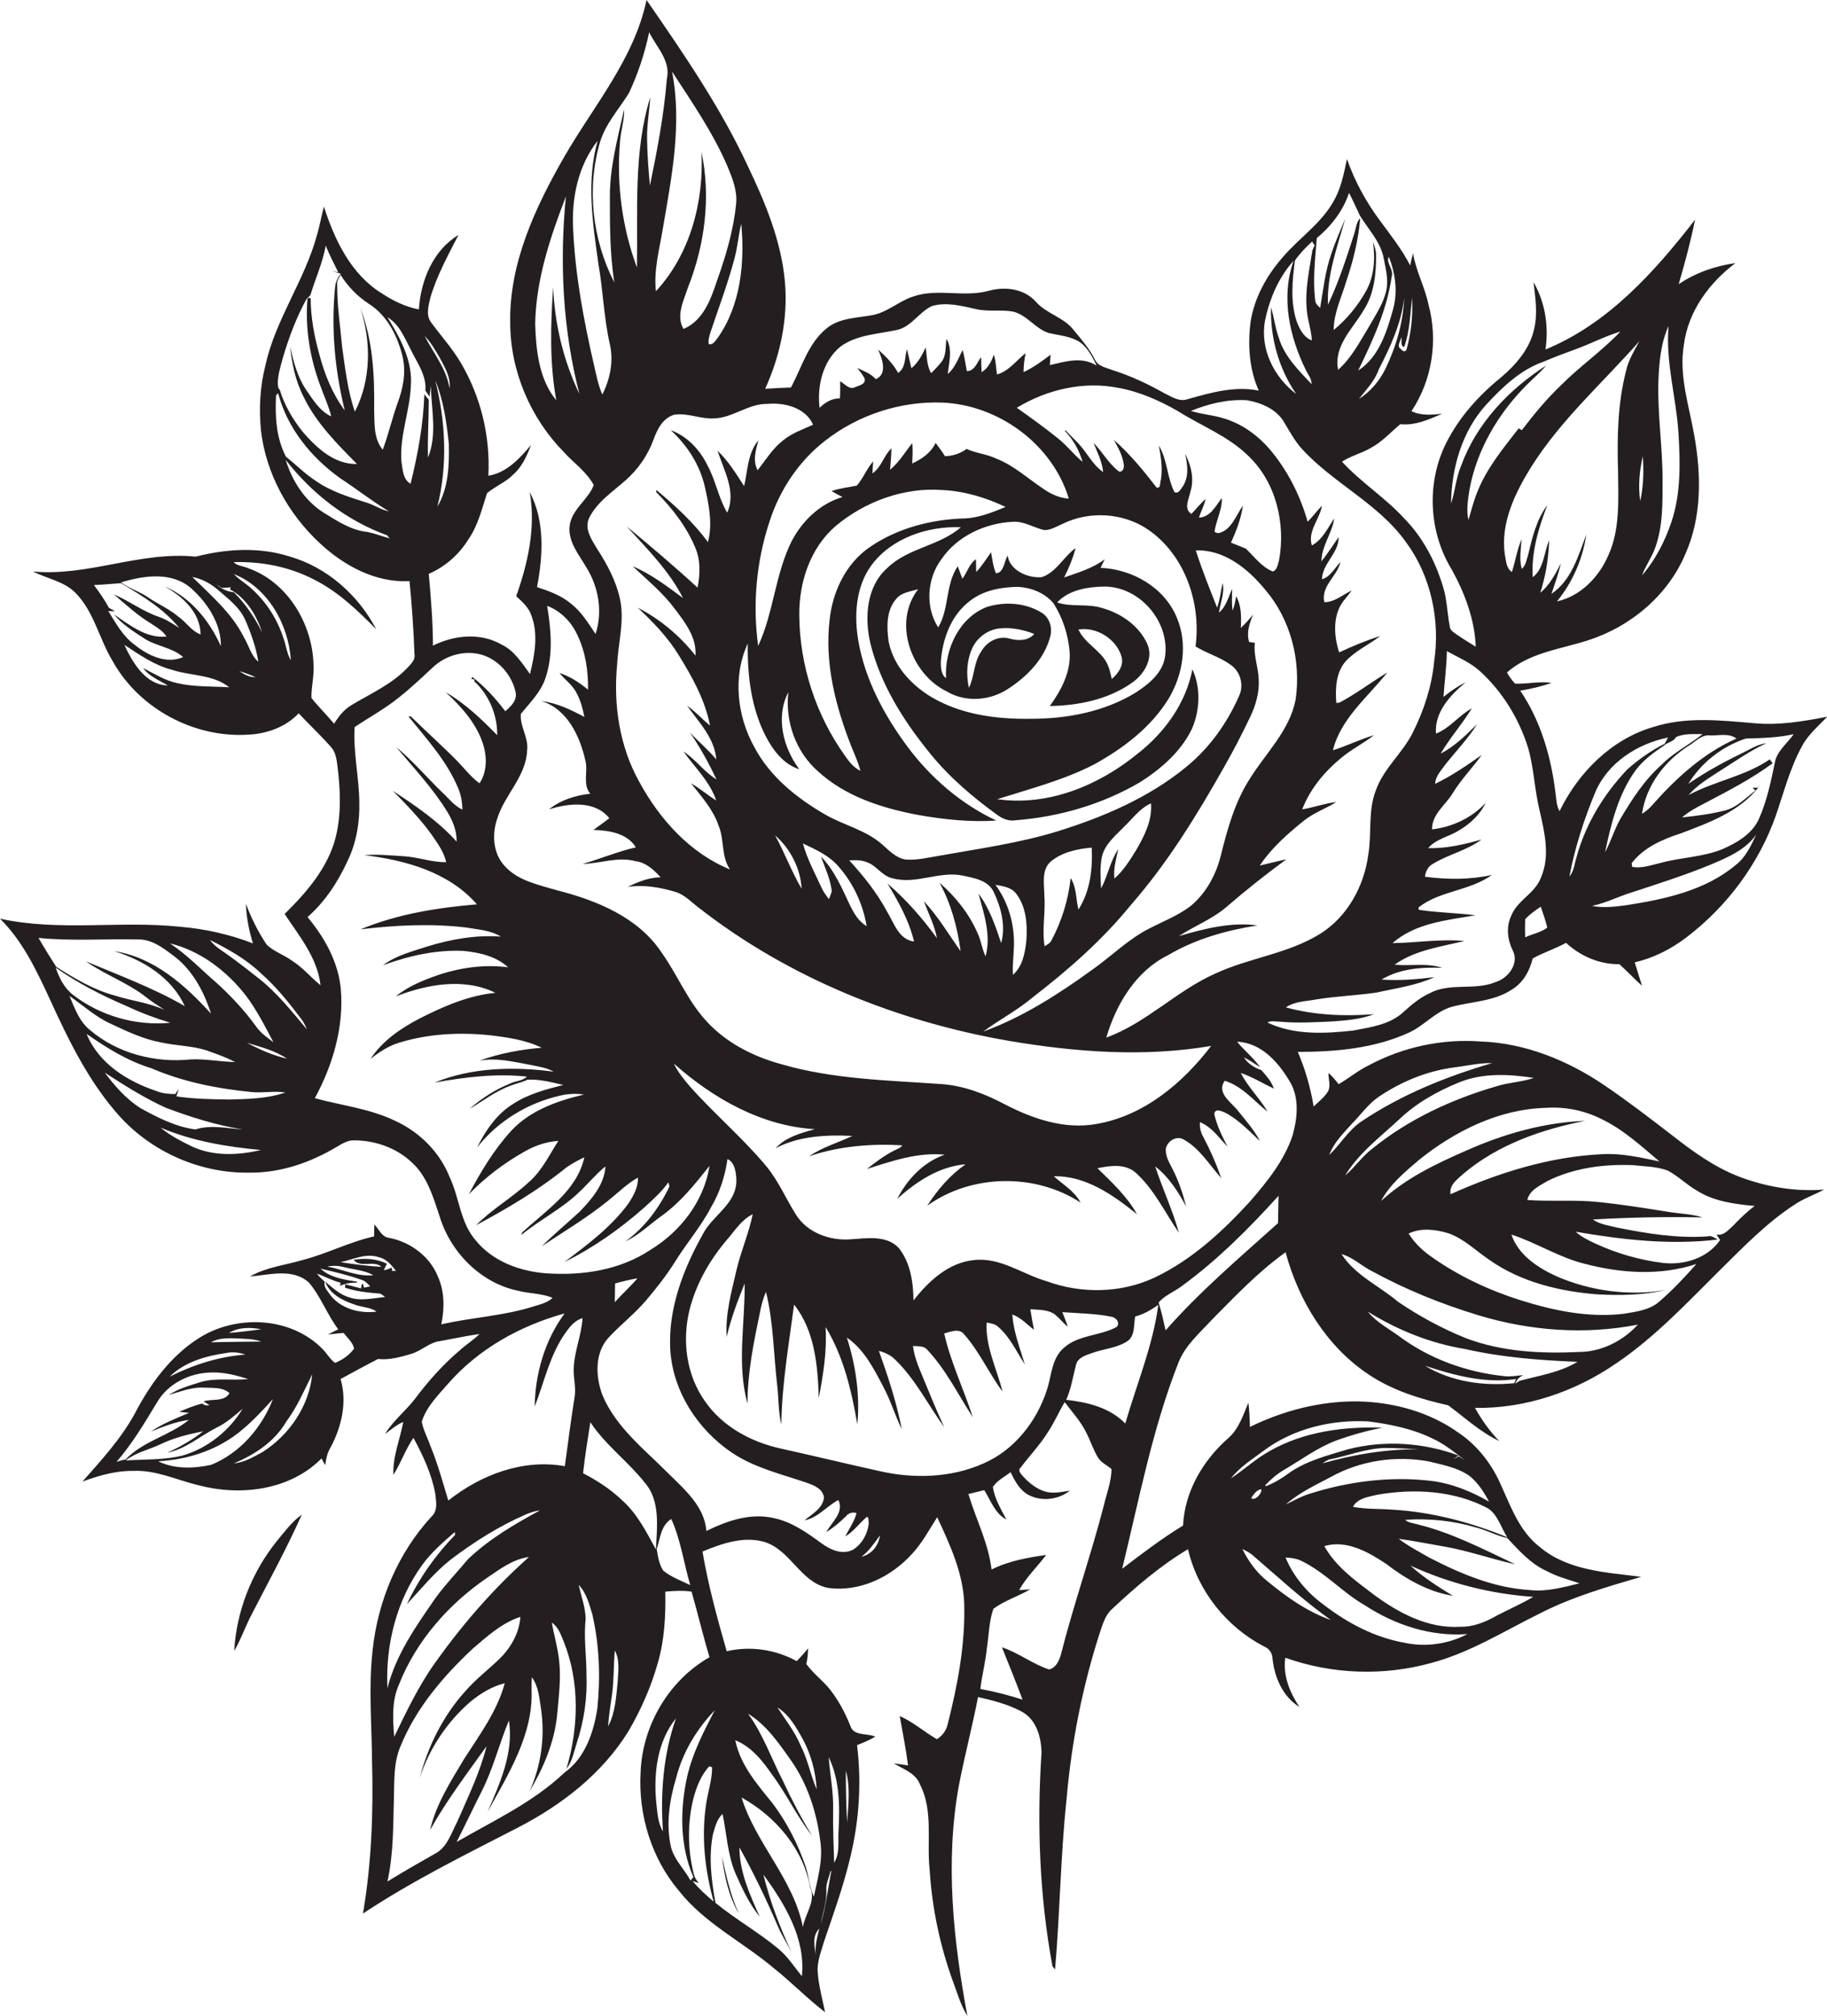 <?xml version="1.0" encoding="utf-8"?>
<!-- Generator: Adobe Illustrator 19.2.0, SVG Export Plug-In . SVG Version: 6.00 Build 0)  -->
<svg version="1.1" id="Layer_1" xmlns="http://www.w3.org/2000/svg" xmlns:xlink="http://www.w3.org/1999/xlink" x="0px" y="0px"
	 viewBox="0 0 702.2 774.6" enable-background="new 0 0 702.2 774.6" xml:space="preserve">
<g>
	<path fill="#231F20" d="M668.3,452.1c-9.3-3.6-17.5-9.5-25.3-15.6c-8.7-6.7-17.4-13.4-26.4-19.5c-14-9.5-30.4-16.2-47.5-16.8
		c-14.8-1.1-29.8,2.1-42.9,9.1c-4.2,2-7.7,5-11.7,7.3c-1.2-1.5-2.4-3-3.9-4.3c-0.1,2.3,1,4.9-0.2,7.1c-1.4,2.3-3.6,3.9-5.5,5.8
		c-1.2-7.2-3.2-14.3-6.1-21c14.5,0,29.4-1.3,42.7-7.4c6-2.7,10.3-8.3,16.8-10c7.6-2,15.9-2,22.7-6.5c4.4-2.6,6.9-7.2,8.1-12
		c4.1-2.3,8.6-3.7,12.8-6c5.5,5.1,12.9,8.3,20.5,8.2c3,2.7,5.7,5.6,8.7,8.3c-0.9-3-1.9-6-2.8-9c7.3-1.7,14-5.1,20-9.7
		c15.5-11.8,27.7-28.2,34.2-46.6c3.1-9,5.5-18.4,10.1-26.8c2.4-4.5,6.3-7.7,9.7-11.3c-9.2,1.8-18.7,3.4-28.1,2.5
		c-12.9-1.1-26.3-2.6-38.9,1.5c-16,4.7-28.7,17.5-35.9,32.3c-1.3-2.3-1.2-4.9-1.6-7.4c-1.7-13.7-5.7-27.4-13.5-38.9
		c4.1-0.7,8.1-1.6,12-3c-4.7-0.7-9.3,0.5-14,0.3c-1.2-1.3-2.3-2.8-3.1-4.3c8.6-7.6,20.4-8.9,31-12.3c16.4-5.2,30.9-17.3,37.6-33.3
		c6.3-14.2,6.1-30.3,3.4-45.4c-2-11.5-6-23.1-4-34.9c1.6-12.8,9.7-23.8,19.8-31.4c-7.8,1.1-15.3,3.7-21.8,8.1
		c2.4-8.2,4.6-16.5,6.3-24.8c-15.6,20.1-33.4,40-57.5,49.9c1.3-8.9-0.1-18.1-4.6-25.9c0.7,6,1.7,12.2,0.2,18.2
		c-1.7,7.6-7.1,13.7-12.9,18.6c-8.5,6.9-16,15.3-20.9,25.1c-7.6,15.2-6.7,34.1,2.2,48.6c5,9.1,8.8,19.1,9.2,29.6
		c-2.4-1.5-4.9-3-7.2-4.6c-1.2-0.9-2.8-1.7-2.8-3.3c-1-5-1-10.3-2.6-15.2c-2.9-9.7-7.8-19-14.9-26.2c-7.3-8-16.6-13.8-23.9-21.8
		c3.5-2.3,7.6-3.2,11.1-5.3c4.3-2.3,7.6-6,11.3-9.1c5.7,0.6,11-1.8,16.1-4c-3.9,0.4-8.1,0.8-11.8-1c8-12,10.3-27.3,6.5-41.1
		c-1.4-6.7-4.8-12.8-5.9-19.6c-0.4,1.6-0.8,3.1-1.1,4.7c-3.1-6-7.3-11.4-11.3-16.8c-5.5-7.3-10-15.5-13-24.1
		c-1.2,5.7-2.3,11.5-5.3,16.5c-4.9,8.6-13.4,14.1-19.6,21.5c-6,6.9-10.6,15.2-12.1,24.3c-1.2,8.9-0.6,18.4,3.1,26.7
		c-9.2-1.9-18.5,0.8-27.4,3.3c-3.1,1.1-6-0.9-8.7-2.2c-6.4-3.6-13.1-6.8-20.2-9c-2.4-1-5.6-1.4-6.7-4.1c-2.1-4.1-5.1-7.6-8-11.1
		c-3.8-5.1-10.7-6.4-14.8-11.2c-4.6-5-12-5.8-18.2-4c-9.4,2.5-19.2-1-28.4,2c-5.7,1.7-10.2,6.2-16.1,7.3c-5.9,1.1-12.5,1-17.5,5
		c-7.2,5.8-9.6,15-13.8,22.8c-3.3,0.1-6.6,0.3-9.9,0.5c5.8-12.8,8.8-26.9,7.6-41c-1.4-15.6-7.4-30.2-14.1-44.2
		C277,41.3,262.7,20.6,248.5,0c-4.8,22.7-20.3,40.6-31.6,60.2c-11.2,19.5-21.3,41.1-20.8,64.1c0.1,18.4,7.8,36.4,20.7,49.5
		c3.8,4.2,8.7,7.5,11.4,12.6c-2.1,5.7-8.7,9.4-9.3,16c-0.5,6,3.7,10.8,6.5,15.7c4.7,7.5,6.3,17,3.5,25.5c-2.8-4.1-5.4-8.5-9.4-11.6
		c-3.8-3.2-8.5-4.9-13.1-6.4c2.3-12,3.1-25.4-2.8-36.5c2.4,13.6-0.7,27.3-5.2,40c2.3,2.1,4.8,4.3,5.8,7.3c2.8,7.3,1.3,15.3-0.5,22.6
		c-3.1-4.2-6-9-10.9-11.3c-8.1-4.7-18.2-3.7-26.4,0.4c0-9.2-0.8-18.4-1.6-27.6c6.3-2.7,11.6-7.4,15.2-13.2
		c3.7-5.3,5.2-11.7,7.2-17.8c3.1-2.6,7-4.1,9.9-7c3.5-3,5.4-7.3,7-11.5c-4.4,5.2-9.4,10.7-16.4,11.8c0.8-15.1-2.9-30.4-10.6-43.4
		c-3.3-5.6-7.6-10.3-11.4-15.5c-2.1-2.8-1-6.4-0.3-9.5c2.5-8.5,6.8-16.3,10.8-24.1c-9.8,5.9-14.5,17.5-15.2,28.6
		c-5.2-1-9.9-3.3-14.3-6.2c-11.8-7.3-18.1-20.5-22.2-33.3c-1,3.6-1.6,7.4-2.7,11c-4.7,17.4-16,32.4-19.8,50.1
		c-2.1,8.1-2.5,16.6-1.7,24.9c1.9,16.5,10.4,32,22.6,43.3c9.3,8.7,21.5,15.3,34.5,14.6c0.9,9.4,1.6,18.8,1.9,28.1
		c0.4,2.2-1.4,3.8-2.8,5.3c-5.9,6.2-13.8,9.7-21,14c-3.1,1.7-5.3,4.5-7.1,7.4c-2.8-3.4-6-6.5-8.7-9.9c-0.1-4.3,1.1-8.5,0.8-12.8
		c-0.4-15.7-10-31.8-25.2-37.1c-1.8-0.8-4.1-0.8-5.5-2.3c10.8-0.3,21.7,1.8,31.3,6.9c9,4.6,16.4,11.7,23.5,18.9
		c-6.9-13.2-19-23.9-33.4-28c-11.7-3.7-24.3-2.9-36,0.1c-21.2-2.2-41.4,7.7-62.5,5.7c5.4,2.8,11.8,3.7,16.2,8.1
		c7.3,7.3,9.2,17.9,14.5,26.5c10.1,18.1,31.2,29.4,51.9,28.1c7.2-0.3,14.5-2.9,19.5-8.2c4,4.3,8.3,8.3,12.2,12.7
		c1.8,1.8,2.3,4.4,2.6,6.8c1.2,9.2,1.7,18.7-0.5,27.8c-2.9,11.9-11.2,21.4-19.7,29.8c5.6,8.5,12.6,16.8,13.8,27.4
		c-3.7-3-6.8-6.8-10.9-9.4c-3.1-2.3-7-3.5-9.8-6.2c-3.3-4.9-5.9-10.2-8-15.7c0.2,5.2,1.2,10.2,2.7,15.2c-9-3.5-18.5-5.6-28.1-6.4
		c-23-2.4-46.4,1.9-69.1-3.1c8.6,8.5,13.9,19.6,18.9,30.4c7.4,16.2,15.3,32.6,27.4,45.9C58.9,443,77.5,451,96.1,450.6
		c11.8,0.1,23.3-3.9,33.3-9.9c2.1-1.2,4.2-2.6,6.7-2.5c8,0,16.1,2.8,22,8.3c6.1,5.4,8.4,13.5,10.9,21c4.2,13.8,15.9,25.6,30.2,28.5
		c4.4,1.1,9,1,13.2,2.7c-2,1.9-4.7,2.5-7.3,3.3c-11.6,3.7-23.8,4.2-35.5,6.9c1.3-6.1,1.3-12.8-1.4-18.6c-3.1-7.6-10.5-13-18.4-14.6
		c-3-0.2-4.1-3.3-5.9-5.2c-0.1,1.5-0.1,3.1-0.1,4.6c-9.5,2.1-18.2,6.7-27.6,9.1c-6.7,2-13.9,2.7-20.1,6.3c7.5-0.6,16.3-3.3,22.6,2.3
		c4.6,5.4,7,12.3,11.3,18c-1.3,0.6-2.6,1.3-3.9,2c2-0.2,4-0.5,6-0.6c1.4,1.9,3.5,3.6,4,6c-1.8,2.5-4.4,4.3-7.3,5.5
		c-2-1.4-3.1-3.6-4.8-5.3c-12.3-12.6-33.5-13.4-47.9-4c-10.7,6.9-18.4,17.5-24.2,28.6c-5.3,9.8-12.9,18-20.2,26.3
		c6.3-2.3,12.8-4.2,19.5-4.1c8.7-0.4,16.7,3.5,25,5.5c16.2,4.3,35.2,2,47.4-10.3c0.3,0.7,1,2,1.4,2.6c0.3-2.4,0.8-4.8,2.1-6.9
		c4.2-7.9,6.4-17.4,3.8-26.2c4.8-2.6,9.5-5.2,14.4-7.7c4.4,0.5,8.8-0.8,12.9-2c3.9-1.2,7-4.5,11.1-4.9c5-0.9,10-2,15-2.7
		c-2.3,2.3-5.1,4-7.5,6.2c-6.5,5.5-12.2,11.9-17.3,18.7c-3.6,4.7-8.4,8.4-11.5,13.5c2.3-1.6,4.3-3.5,7-4.6
		c-1.3,6.8-4.1,13.3-3.8,20.3c2.9-4.5,4.6-9.7,7.7-14.2c3.7,6.8,7,13.9,8.4,21.5c0.3,2.9,1.1,6.4-1.4,8.7
		c-13,14.1-20.7,32.5-22.7,51.5c-1.6,14.3-0.3,28.7-0.2,43c0.5,19.4-0.2,38.9-3.5,58.1c19-12.6,39.5-22.7,59.7-33.1
		c16.8-8.7,32.3-20.7,42.3-36.9c4.8-8.2,8.7-17,11.3-26.2c2.6-8.9,3.1-18.3,2.9-27.5c3.4-0.3,6.8-0.5,10.1,0
		c2.4,8.4,4.4,16.9,6.9,25.2c-15.7,8.9-25.9,26.4-26.5,44.4c-0.9,16.2,4.2,32.9,14.7,45.3c9.8,12.5,24.4,19.6,36.4,29.7
		c6.8,5.4,12.9,11.7,19.8,17c-1-5-2.4-10-2.8-15.1c-0.4-4.2,1.3-8.1,2.4-12c3.6-10.6,7.4-21.1,10-32c3.5-14.2,4.5-29,2.7-43.5
		c2.4-1,4.8-1.9,7-3.3c-3.2-1.4-8.4-0.1-9.6-4.2c-2-5-4.5-9.7-7.8-13.9c-2.8-3.5-6.5-6.2-9.1-9.8c0.5-2,0.6-4,0.7-6
		c-1.4,1.7-2.8,3.3-4.4,4.9c-8.2-4.5-17.8-5.9-26.9-3.8c-3.6-12.6-7.1-25.3-9.3-38.3c7.4-3.1,15.8-6,23.8-3.7
		c10,3.1,13.8,15.3,24.1,17.6c12.3,1.9,24.7-4.1,32.8-13.2c3.8-4.1,6.5-9.2,9.5-13.9c4.9,10.5,10,21.5,10.4,33.3
		c0.4,15.6-2.5,31-6.3,46c-0.5,2.5-2,4.6-4.2,6c-4.9-2.8-9.1-6.6-14.3-8.9c1.1,6.3,2.4,12.6,3.2,19c-1.8-0.3-3.7-0.6-5.5-0.8
		c3.7,2.2,8.4,3.7,10.1,8.1c5.2,10.2,2.5,21.8,3.7,32.7c0.9,14.6,3.9,29,8.9,42.8c1.7,4.5,3,9.3,5.6,13.4c-5.4-29-8.6-59-3.3-88.3
		c2.2-11.5,5.2-22.8,7.4-34.2c5.7,1.3,11.6,2.8,16.8,5.6c5.6,3,7.5,9.8,7.6,15.8c-1.8,27.4-0.8,55,4.2,82c0.3,0.3,0.7,1,1,1.3
		c1.9-21.7,2.1-43.6,4.4-65.2c1.9-22.1,6.2-44,13.1-65.1c1-3,2.1-6.3,4.6-8.4c9-8.4,18.4-16.5,29-22.8c3.7,16,14.8,29.9,29.3,37.4
		c2,0.8,3.2,2.7,3.2,4.8c0.8,7.2,4,14.5,10.3,18.4c-3.7-5.6-6.4-12.1-5.4-18.9c17.9,6.4,37.8,7.1,56.1,2
		c14.8-3.9,27.9-12.2,41.5-18.9c12.4-6.4,25.9-10.3,39.2-14.2c-13.3-1.7-28-2.3-38.8-11.3c-8.5-6.4-11.7-16.9-16.1-26.1
		c-3.5-7.1-8.6-13.4-15.1-17.8c-11.2-8.1-25.1-11.9-38.8-12.2c-14.4-0.2-28.7,3.5-41.6,9.8c-0.1-3.1-0.2-6.2-0.6-9.3
		c-2,4.8-3.7,10.1-7.7,13.6c-9.7,8.5-16.8,20.5-17.4,33.6c-8.2,5-15.8,10.8-23.4,16.6c6.5-26.6,11.6-53.8,21.7-79.4
		c2.6-6.5,8.1-11.2,12.8-16.3c9-9.1,17.9-18.5,28.3-25.9c5,18.6,15.8,36.3,32,47c9.1,6.1,19.8,9.4,30.5,11.8
		c6.4,4.7,12.3,10.3,19.6,13.7c-3.7-3.8-6.7-8.1-9.3-12.7c19.4,0.3,38.5-6.2,54.4-17.2c14.9-10.1,27.2-23.3,39.9-35.9
		c8.9-8.8,17.7-17.9,28.2-24.8c3.6-2.5,7.8-3.9,11.7-6C690.1,458,678.8,456.1,668.3,452.1z M667.1,332.4
		c-11.7,9.8-27.1,13.1-41.8,15.4c-4.4,0.6-9,1.2-13.4,0.3c5.3-1.1,10.1-3.6,15.3-5.2c10.1-3.3,20.1-6.5,29.9-10.5
		c6.6-2.8,13.6-5.6,17.9-11.7C673,324.9,671,329.4,667.1,332.4z M689.4,282.1c-2.3,3.3-5.7,5.9-7,9.8c-1.6,7.6-3.1,15.3-6.2,22.4
		c-2.5,6-8.5,9.5-14.2,12c-7.6,3.1-15.9,3.1-23.8,5.3c-3.6,0.8-7.2,2.2-10.9,1.5c0-0.3-0.1-1-0.2-1.4c4.7-6.1,11.9-9.2,19-11.5
		c10.8-4.1,22.4-8.3,29.8-17.7c0.2-0.5,0.7-1.4,1-1.9c-0.3,0.5-0.9,1.6-1.2,2.1c-0.5,0-1.6,0-2.1,0l1.1,1.1c-3.7,2.7-7,6.4-11.6,7.6
		c-5.4,1.4-11,2.1-16.6,2.7c2.6-2.3,5.7-3.9,8.8-5.5c8.9-4.7,17.9-9.3,26-15.3c-0.4-0.5-0.7-1-1.1-1.5c-9.5,6.5-21.1,8.3-31.2,13.7
		c3.2-3.7,7.3-6.2,11.3-8.8c6.1-3.8,12-8.1,18.6-11.1c-3.6,0.4-6.7,2.6-9.9,4.1c-7,3.4-13.7,7.1-20.1,11.5c5-8.2,13-14.4,22.1-17.4
		C677.3,283.6,683.4,283.5,689.4,282.1z M657.3,282.6c3.3,0.1,7.2-1,10.1,1.2c-12.7,5.6-23.2,15.2-32.3,25.5c-1.1,1.3-2.5,2.5-4,3.4
		c1.6-11,8.9-20.5,18.2-26.3C651.8,284.9,654,282.2,657.3,282.6z M644.2,283.2c3.2-1.4,6.8-1.1,10.2-1.1c-5.1,4.1-11.1,7-15.7,11.7
		c-6.7,5.9-11.5,13.4-16,21c-2.3,4.1-3.6,8.6-5.8,12.7c2.3-11,5.1-22.4,11.8-31.6c2.9-3.8,6.8-6.7,10.7-9.3
		C640.8,285.2,643.2,285.1,644.2,283.2z M613.1,304.5c4.8-11.4,16.2-18.7,28-21.1c-0.3,0.6-1,1.8-1.3,2.4c-5.2,2.6-10,6-14.4,9.9
		c-9,9.5-16.1,21.1-19.5,33.8c-0.8,2.5-0.9,5.2-2.7,7.3C605.3,325.7,608.8,314.9,613.1,304.5z M73.4,226
		c6.3,5.6,11.6,13.6,11.5,22.3c-4.4-9.8-11.7-18.8-21.7-23c6.9,3.8,13.8,10,13.9,18.5c-3.5-1.3-5.5-4.7-8.5-6.8
		c-3.5-3-7.8-4.8-11.6-7.4c-3.3-2.3-7.2-3.4-10.5-5.8C55.3,221.1,66,219.6,73.4,226z M41.6,234.8c0.7,0,2,0.1,2.6,0.1
		c-0.8-0.5-1.5-0.9-2.3-1.3c-1.7-3.1-3.7-6-5.8-8.8c3.5-0.1,6.9-0.5,10.4-0.7c8.1,4.8,16.4,9.8,22.4,17.2c-2.6-1.7-5.2-3.4-8.2-4.4
		c-6-2.1-11.1-6-16.9-8.5c4.6,4,9.1,8.1,14.4,11.3c2.1,1.4,4.4,2.7,5.8,4.9c-7.8,0.8-14.1-4.4-20.2-8.5c3.2,3.8,7.4,6.5,11.6,9.2
		c4.7,3.1,10.7,3.4,15,7.2c-6.5,2.8-13.5-0.6-18.6-4.7C47.2,244.5,44.5,239.4,41.6,234.8z M68.1,262.5c-4.7-1-8.8-3.6-13.1-5.8
		c2.3,3.2,6.2,4.7,9.5,6.7c-8.5-0.2-13.5-8.7-16.7-15.6c5.8,3.8,11.6,7.9,18.4,9.6c7.2,2.4,15.7,1.7,21.9,6.7
		C81.4,263.7,74.6,264,68.1,262.5z M92,257.9c2.1,0.6,4.2,1.4,6.2,2.3C96,260.3,93.9,259.2,92,257.9z M93.7,244.8
		c-4.6-9.2-12.6-16-19.8-23.1c3.7,0.7,7,2.5,9.8,4.9c3.9,3.4,8.4,6.7,10.6,11.7c2.2,5.1,4.1,10.4,5,16
		C96.4,251.8,95.6,247.9,93.7,244.8z M89.9,227.6c-2.5-0.3-4.8-1.3-6.7-3c0.5,0.3,1.5,1,2,1.3c1.2-0.1,2.3-0.1,3.5-0.2l-0.3,0.8
		c6.3,3.3,10.2,10,12.4,16.6C98,237.4,94.4,232.1,89.9,227.6z M109,245.4c-2.3-7.2-6.4-13.8-12-18.9c-2.2-2.2-5-3.6-7.1-5.9
		c13.1,5.2,21,19.4,21.9,33.1C110.2,251.1,110,248.1,109,245.4z M100.4,510.8c-4.1,0.5-8.3,1.1-12.4,1.4
		C91.8,509.9,96.3,510,100.4,510.8z M91.1,514.3c3.1,0.2,6.3,0.1,9.3,1.2c-6.4,0.1-12.8,0.1-19.3,0.3
		C84.2,514,87.8,514.2,91.1,514.3z M87,519.9c2.4-0.5,4.9-0.2,7.3,0.6c-10.2,0.8-20,3.9-29.1,8.5C71,523.3,79.2,521,87,519.9z
		 M44.8,561.7c6.1-7,10.8-15,15.6-22.9c4.2-7.2,12.6-11.3,20.8-11.4c4.9-0.2,9.6,1.1,14.2,2.5c-6.1,0.7-12.4-0.6-18.4,1.2
		c-4.1,1.3-8.4,2.5-12.1,4.9c4.3-1.2,8.6-3,13.2-2.8c3.4,0.2,7.4-0.3,10.1,2.1c-1.9,3.5-6.8,2.1-10,3.2c0.8,0.5,1.5,0.9,2.3,1.4
		c-1.1,0.3-2,0.1-2.8-0.6c-3.1,0.8-6,2-8.8,3.2c1,0.1,2.9,0.3,3.8,0.4c-5,2.1-10.2,4.1-14.7,7.2c4.7-1.9,9.5-3.8,14.6-4.5
		c-7.4,6.1-17.6,8.1-24.3,15.2C47.1,561,46,561.4,44.8,561.7z M48.3,561.2c3.9-3.1,8.9-4.1,13.3-6.2c5.2-2.5,10.8-3.9,16.5-5
		c-4.2,3.3-8.9,6-13.8,8.2c7.1-1.4,12.6-6.4,18.9-9.6c3.8-1.8,6.9-4.6,10.1-7.3c-5.2,8.5-13.5,15.2-23.1,18
		C63,561.1,55.6,560.7,48.3,561.2z M60.8,561.5c11.7-0.6,23.4-4.5,32.4-12.2c4.2-3.5,8-7.6,11.7-11.7c-4.3,11.1-12.7,20.8-23.8,25.3
		C74.5,564.3,67,564.6,60.8,561.5z M101,557.9c-3.5,1.9-7.1,4.1-11.1,4.4c8-3.3,15.7-8.4,20.1-16c4.2-5.6,6.9-12,10-18.2
		C118.8,540.3,111.2,551.4,101,557.9z M132.6,487c3.6,0.9,7.5,1.1,10.9,3c-6.1,0.7-11.8-2.3-17.7-3.3
		C128.1,486.2,130.4,486.4,132.6,487z M134.2,498.5c-3.6-1-6.4-3.7-9.2-6c1.7,4.8,6.8,7.3,11.3,8.8c2.7,1.1,6,0.9,8.4,2.7
		c-6.7,0.9-14.3-1.3-18.2-7c-0.9-1.3-2.2-2.7-1.7-4.5c-1.1-1-2.2-2-3-3.1c3.1,1.1,5.9,2.7,9.1,3.5l-0.2,1.2c2-0.9,4.2-1.3,6.4-1.2
		l0.1-0.4c-4.9-0.8-10.2-1.5-14-5c5.3,1.2,10.7,2.5,15.8,4.3c1.4,0.4,2.3,1.5,3.3,2.5c-0.6,0.1-1.8,0.4-2.4,0.5
		c-0.5-2.1-0.9-2-1.1,0.3c-2-0.5-4.1-1.1-6.1-1.6l-0.1,1.3c4.4,1.5,9,1.9,13.6,2.3c0.5,0.3,1.4,0.9,1.8,1.3
		C143.4,498.8,138.6,500.1,134.2,498.5z M150.7,488.4l-0.1-1.3c-1,0.4-2,0.9-3.1,1c0.4-0.9,0.8-1.7,1.2-2.5c-4-2-8.5-2.2-12.8-1.5
		c2.6,3.3,7.9,0,10.7,2.7c-5.3-0.3-10.5-1-15.7-1.8c4.8-1,9.7-3.6,14.7-1.9c2.9,0.6,4.8,3,6.6,5.2L150.7,488.4z M252.2,692.4
		c-1-11.1,0.4-23.2,7.6-32.1c-4.9,13.9-6,28.8-5,43.4C252.7,700.3,252.7,696.2,252.2,692.4z M266.2,722.8c0.6,0.2,1.8,0.6,2.4,0.8
		c-1-1.1-1.7-2.3-2-3.7c-2.3-9.3-2.4-19.1-0.2-28.4c1.2-4.6,2.9-9.2,6.2-12.8c0.3,0.1,0.8,0.3,1.1,0.4c0,4.8-1.6,9.4-2.3,14.1
		c-1.9,12.5-0.5,25.4,2.9,37.5C271.4,728.3,268.6,725.7,266.2,722.8z M308.6,740.5c-3.7-18.5-18.1-32.1-23.6-49.8
		c13,7.2,23.8,19.7,26.4,34.7C313.7,730.6,309.4,735.4,308.6,740.5z M313.6,751.4c-0.6-3.4-1.5-7.6,1.3-10.3
		C314.1,744.4,313.1,747.8,313.6,751.4z M325.6,700.3c-0.4-6.6-0.5-13.3-0.5-19.9C326.9,686.8,326,693.7,325.6,700.3z M322.3,703.3
		c-0.3,4.1,0.6,8.7-1.7,12.5c-0.2-6.8-0.5-13.6-0.4-20.4c0.2-6.8-1.2-13.5-1.7-20.2C322.7,683.8,322.8,693.8,322.3,703.3z
		 M317.6,726.3c-0.2-2.6,1.1-4.9,1.6-7.3c0.1,0,0.3,0,0.3,0c-1.3,6.8-2.1,13.6-4,20.3C316.3,734.9,317.8,730.7,317.6,726.3z
		 M308.4,668c3.3,6,5.1,12.8,5.5,19.6c-2.4-5.5-3.4-11.5-6.2-16.9c-2.2-5.3-5.8-9.8-8.9-14.6C303.3,658.9,305.9,663.6,308.4,668z
		 M301,684.5c-4.5-8.7-7.7-18.1-13.5-26c6.9,4.2,11.6,11,16.2,17.5c6.8,9.5,10.4,20.9,11.7,32.5c0.8,6.9-1.2,13.6-2.6,20.3
		c-1.8-3.7-1.9-7.9-3.2-11.7c-3-8.7-7.2-16.9-12.7-24.2c-5.9-7.3-12.4-14.7-14.3-24.2c6.2,2.5,10.5,7.9,14.2,13.3
		c5.6,7.5,9.5,16,15.3,23.4C307.9,698.5,304.3,691.6,301,684.5z M282.6,719.7c2.6,5.9,5.3,11.8,9.4,16.8c-3.8-8.4-7.8-17.2-7.8-26.6
		c5.4,9.7,10.2,19.7,14.6,29.9c1.5,3.6,3.6,6.8,5.4,10.3c-4.5-9.6-8.3-19.6-10.8-29.8c8.2,11.3,16.3,24.5,14.8,39.1
		c-3-3.7-5.5-7.7-9.2-10.7c-7.6-6.3-16.3-11.2-24-17.5c-1.6-8.7-2.7-17.6-1-26.3c0.8-2.8,1.5-5.8,3.7-7.9
		C279.3,704.5,279.6,712.5,282.6,719.7z M264.2,682.3c-2.9,12.8-3,26.8,2.3,39c-0.4,0.4-0.7,0.9-1.1,1.3c-2.4-4.4-6.2-7.9-7.5-12.8
		c-2-8.9-0.6-18.1,2-26.7c2.5-9.8,7.9-18.7,14.8-25.9C270.5,665.3,266.3,673.4,264.2,682.3z M487,607.5c-4.1-3.3-7.2-7.6-9.5-12.3
		c1.2,0.6,2.5,1.3,3.6,2.1c10,8.6,19.7,17.6,30.4,25.2C502.4,619.3,494.4,613.6,487,607.5z M480.9,575.6c0.9-1.3,2.2-3.3,3.9-3.3
		C485.1,573.9,482.2,577,480.9,575.6z M540.1,631.3c-11.6-2-22.2-7.6-31.4-14.7c-6.3-4.6-11.6-10.8-14.6-18.1
		c1.9,0.1,3.9,0.3,5.7,1.1c9.2,4.3,16,12.2,24.7,17.2c11.6,7.6,25.5,12.2,39.5,11.1C556.8,631.7,548.1,633,540.1,631.3z
		 M575.5,620.7c-4.4,2.5-9.1,4.5-14.2,4.4c-12.4,0.8-23.8-5.3-33.5-12.5c-7-5.3-14.5-10.7-18.8-18.5c8.5-2.5,16.8,2.2,23.7,6.8
		c7.6,5.8,16.2,10.8,25.7,12.3c-5.7-3.5-11.4-7.1-16.3-11.6c14.8,6.8,30.9,10.9,47.2,12C584.8,616.3,580.1,618.3,575.5,620.7z
		 M594.7,603.8c3.9,2.1,8.2,3.2,12.4,4.6c-6.2,1.5-12.5,3.3-19,2.6c-13.9-0.8-26.8-6.3-39-12.6c-3.9-2.3-7.9-4.3-11.5-7.1
		c5.9,0.8,11.7,2,17.6,3c9.2,1.6,18.1,4.8,27.2,6.8c-12.3-5.8-24.5-12.2-37.8-15.4c-1.5-0.5-3.3-0.5-4.5-1.7
		c9.1-0.6,18.3,0.3,27,2.9c4.2,1,8,3.2,12.2,4.1C583.9,595.9,588.5,601.1,594.7,603.8z M579.3,590.7c-14.1-5.8-28.9-9.7-44.1-10.6
		c-5.1-0.4-10.2-0.1-15.2-1.1c1.8-3.3,5.9-3.8,9.2-4.6c14.3-2.5,29.7-1.7,42.7,5.2C575.7,582.1,576.9,587,579.3,590.7z M572.3,577
		c-7-4-14.6-7.1-22.6-8c-15.7-1.8-31.7,0.3-46.7,5.1c-3.1,1-5.9,2.6-8.8,4c5.1-4.5,11.3-7.4,17.2-10.5c11.4-6.4,25.2-8.4,37.9-6
		c5.2,1.3,10.8,2.3,15.3,5.4C568,569.6,570.3,573.3,572.3,577z M508.3,562.3c0.7-0.5,1.5-1,2.3-1.4c7.2-1.4,14.2-4.3,21.6-4.5
		c4.4,0,8.7,0.3,13.1,0.5C532.7,556.8,520.3,558.9,508.3,562.3z M485.5,557.6c11.5-8.7,26.4-12.2,40.6-11.4
		c8.1,1.1,16.4,2.7,23.9,6.3c4.8,2.1,8.9,5.4,13,8.6c-0.6-0.4-1.7-1.1-2.3-1.5c-0.5,0.3-1.5,0.8-2,1l1.9-1.3
		c-13.5-5-28.5-6-42.5-2.4c-7.9,2.4-16.1,4.4-22.9,9.3c-2.7,2-5.6,3.7-8.7,4.9l-0.2-0.4c2.2-2.3,4.6-4.4,7.4-6
		c6.5-3.8,12.6-8.4,19.7-11.1c5.8-2.1,11.8-3.8,17.9-5c-14.7-0.5-30,1.5-43,8.8c-5.5,3-10.1,7.3-15.2,10.7
		C476.4,563.8,481.1,560.9,485.5,557.6z M586.2,360.2c-0.1-2.4-0.1-4.7,0-7c1.8-1.9,3.9-3.4,6-4.8c0.9,2.6,1.8,5.3,2.5,8
		C592.3,358.4,588.9,358.8,586.2,360.2z M637.4,146.3c0.3-7.1,0.9-14.4,3.9-21c-1.2,13.8,2.9,27.2,3.8,40.9
		c0.7,11.4,1,23.1-2.6,34.1c-2.5,7.5-6.2,14.8-11.4,20.8c1.4-3.8,3.9-7.1,5.2-11c2.9-8.3,2.7-17.2,2.7-25.8
		C639,171.7,637,159,637.4,146.3z M631.4,175.3c0.4,5.7,0.3,11.6-1,17.2C629.6,186.8,630.1,180.9,631.4,175.3z M625,142.4
		c-3.3,12.7-3.5,25.9-3.1,38.9c0.1,10.7,0.8,22-3.7,32c-3.6,8.4-10.7,15.8-19.8,17.8c6-7.3,9.9-16.3,11.3-25.7
		c-3.1,8.2-5.7,17.6-13.4,22.8c1.3-3.9,2.7-7.7,3.6-11.7c-2.1,4.1-4.3,8.3-7.9,11.3c2.1-6.6,3.2-13.3,3.4-20.2c-2,4.7-2,11-6.3,14.2
		c-0.6-9.5,2.2-18.9,5.6-27.7c-4.2,5.6-5.8,12.6-7.4,19.2c-0.6,1.9-0.9,4-2.4,5.3c-1.1-3.8-0.3-7.6-0.1-11.4
		c-1.7,4.1-2.4,8.4-3.7,12.6c-2.2-1.4-2.2-4.2-2.7-6.5c-1.8-12.1,3.8-23.7,10-33.7c11.4-18.2,27.6-32.5,41.7-48.5
		C628.1,134.8,625.9,138.3,625,142.4z M564.4,199.8c-0.9-3.8-0.2-7.8,0.4-11.7c2.8-15.3,11.1-29.3,22-40.2c2.4-2.5,5.2-4.7,7.4-7.4
		c-14.3,9.2-26.7,22.2-32.6,38.4c-2,4.7-2.3,9.8-3.9,14.6c0.2-13.7,4.2-27.8,13.6-38.1c6.2-6.7,13.1-13.3,21.9-16.4
		c4-1.7,8-3.2,12.1-4.7c5.9-2.1,11.5-5.1,17.5-6.9c-7.1,7.5-15.7,13.4-22.9,20.7c-5.5,5.2-10.4,11.2-15,17.2
		c-0.3-0.2-0.9-0.5-1.2-0.7c-5.9,7.6-12.2,15.2-15.8,24.2C566.4,192.4,565.5,196.1,564.4,199.8z M563.3,262.2
		c-3.1,1.5-5.9,3.5-8.5,5.6c0.4-5.9,1.2-11.7,1.3-17.6c4.3,2.4,8.9,4.3,12.6,7.6c8.7,7.9,15.1,18.3,18.6,29.5
		c2.3,8,2.5,16.4,4.5,24.4c1.9,8.3,4,17.3,0.5,25.4c-2.2,6.2-9.2,8.8-11.5,14.9c-2,4.2-1.4,9.1,0.6,13.2c2.6,4.9-1.6,10.6-6.4,12.1
		c-8.2,3.5-17.7,0.1-25.6,4.4c-3.7,1.7-6.8,4.3-9.8,7c-5.2,5-12.7,6-19.5,7.3c-11,1.2-22.8,1.8-33-3.1c1.5-0.8,3.4-0.3,5-0.3
		c6.6,0.6,13.3,0.2,19.9-0.1c5.4-0.4,11-0.8,16.1-2.8c-11.3,0.9-22.9,0.4-33.9-2.6c3.5-2.4,7.9-2.3,11.9-3.1
		c7.6-1.2,15.4-1.5,23-2.6c7.5-1.7,15.2-2.7,22.2-5.9c-6.7,0.8-13.5,1.4-20.3,0.9c7-4.2,15.3-4.8,23.3-4.5c-5.9-2-12.2-0.6-18.3-1.2
		c7.8-5.6,17.7-6.9,26.8-9.1c-9.2-0.9-18.4,0.7-27.6,0.8c8.8-7.7,20.8-8.8,31.9-10.7c-7.2-0.9-14.6-1-21.8-2.1
		c0-0.2-0.1-0.7-0.1-0.9c8.2-6.5,19.7-6.3,28.2-12.5c-8.5,1.9-17.1,1.8-25.7,0.7c0.2-2.1,1.2-4,3.1-5c5.9-3.6,13-5.1,18.6-9.3
		c-6.7,1.9-13.5,3.5-20.5,3.3c3.1-3.6,8.1-4.4,12-6.9c4.2-2.5,8-6,10.1-10.5c-5.3,5.8-12.9,9.3-20.6,10.2c-0.1-5.9,5.3-9.4,8-14
		c3.2-5.2,7.5-9.6,11.1-14.6c-5.7,4-11.5,8-17.9,11.1c0.1-3,2.3-5.1,3.9-7.4c4.1-5.2,8.7-9.9,12.2-15.5c-4.3,4.2-8.6,8.5-14,11.3
		c3.6-6.1,8.3-11.4,12-17.4c-5,2.7-8.4,7.6-13.8,9.7C551.3,273.7,557.3,267.2,563.3,262.2z M542.7,114.4c0.4,6.7-0.3,13.4-2.1,19.9
		c-0.5,1.2-1.6,0.6-2.2-0.2c-1.8-1.1,0-3.1,0.2-4.6c0.3,1.1-0.5,3.7,1.1,3.8C541.9,127.2,542,120.6,542.7,114.4z M532.5,141.7
		c-2.3,4.7-5.8,8.8-10.2,11.6c2.8-3.6,6.1-6.9,7.6-11.3c4.5-8.7,8.7-17.8,9.8-27.6C539.3,123.9,536.6,133.2,532.5,141.7z
		 M533.8,98.7c2.6,6.5,3.5,13.8,1.5,20.6c-2.4,8.5-5.4,18-13.3,23.1c5.6-11.5,11.1-23.4,12.9-36.2
		C535.8,103.7,532.5,100.7,533.8,98.7z M518.5,74.1c1.5,2.9,2.8,5.9,4.2,8.8c3.1,5,7.4,9.5,8.9,15.3c0.8,4.3,2.1,8.6,1.3,13
		c-1,5.2-4.1,9.6-6.6,14.1c-3.6,5.9-6.8,12.2-12,16.8c-1.8-9.2,5.6-15.7,9.8-22.9c4.1-6.3,4.8-13.9,4.8-21.2c0-1.7-0.6-3.4-1.2-5
		c0.9,6.4,0.5,13.2-2.7,18.9c-3.2,5.7-7.4,10.8-12.4,14.9c0-6.5,3-12.5,4.8-18.6c2.7-7.9,4.7-16.1,5.4-24.4
		c-1.5,1.5-1.6,3.8-2.2,5.7c-3,9.3-6,18.7-10.2,27.6c-0.5-11.4,3.6-22.2,6.6-33c-1.8,4.4-3.8,8.8-5.3,13.4
		c-2.4,6.7-3.1,13.8-4.3,20.8c-0.9-0.8-1.9-1.7-1.9-3c-1-7.9,0-15.9,0.6-23.8C511.5,87,516.2,81.1,518.5,74.1z M504.3,92.8
		c0.3,0.5,0.6,1,1,1.4c-0.2,0.5-0.7,1.5-0.9,2c-1.1,7.3-2.8,14.7-2.2,22.2c0.2,4.2,1.8,8.2,2,12.4c-3.2-1.2-4.8-4.5-5.9-7.5
		c-2.4-7.5-1.6-15.5-0.6-23.2C499.6,97.4,501.9,95,504.3,92.8z M486.2,123.3c1.7-8.4,5.2-16.7,11-23.1c-5,14-1.6,29.3,4.8,42.2
		c0.9,1.7,2.1,3.2,2.1,5.2c-5-5.3-10.5-10.7-12.6-17.8c-1.4-3.8-1.8-7.9-3-11.7c-0.3,11.7,3,23.6,9.7,33.3
		C489.7,145,484.2,134.1,486.2,123.3z M479.3,153.8c5.7,1,11.7,3.6,14.5,8.9c2,3.3,3.9,6.8,6.5,9.7c12.1,13.3,29.4,21,40,35.8
		c9.7,13.1,13.3,30.1,10.9,46.1c-0.9,9.4-3.9,18.6-8.1,27c-3.9,8-11.3,13.9-14.3,22.4c-3.1,7.9-1.5,16.5-2.9,24.7
		c-1.6,12-7.9,23.7-18.3,30.3c-12.4,7.8-27.4,9.3-40.5,15.4c-14.9,6.6-26.5,19-41.9,24.6c3.8-12.9,11.4-25.6,23.8-31.7
		c10.5-6.2,22.3-9.5,34.3-11.4c-10.2-1.4-20.5,1.3-30.2,4.1c6-3.9,12.8-6.5,18.3-11.2c7.4-6.4,15.1-12.5,23-18.3
		c-3.4,0.7-6.8,1.6-10.2,2.4c4.5-6.8,10.7-12.2,17-17.3c3.8-3,8.4-4.6,12.4-7.1c-4.5,0.5-8.7,2.1-13.1,2.8c3-7.8,8.5-14.4,14.9-19.7
		c3.9-3.3,8.6-5.6,12.7-8.8c-5.4,1.6-10.4,4.1-15.8,5.8c3-12.2,13.4-20.4,20.9-29.9c-6.2,3.8-12,8.2-18.4,11.6
		c-0.3,0-0.9,0.1-1.2,0.1c-0.4-5.5-0.2-11.6,3.6-16c3.8-4.1,9-6.4,13.3-9.7c-5.4,1.7-10.7,3.9-15.8,6.3c-2.2-6.7-2.6-15.3,2.5-20.8
		c0.8-1,1.6-2,2.3-3c-3.4,1.6-6.5,4.5-10.5,4.5c-1.4-6.2,4.9-9.9,6.2-15.4c-2.3,2.3-3.8,5.6-7.1,6.6c0.1-6.1,6.5-10,6.4-16.2
		c-2.2,3.1-4.2,6.3-6.6,9.3c0-5.9,4.1-10.7,4.9-16.5c-2.5,3.7-4.5,8.2-8.6,10.4c-1.7-5.5,3-10,3.9-15.3c-1.9,2-3.6,4.2-5.5,6.2
		c-2.9-10.2-7.8-19.9-14.7-28c-4.5-5.2-10.3-9.4-16.8-11.5c-4.4-1.5-9-1.7-13.4-3.1C464.4,155.2,471.9,153.3,479.3,153.8z
		 M369.2,365.5c-4.6-6.5-8.7-13.4-14.1-19.2c1.7,4.7,4.1,9.2,5,14.2c-5.5-7.6-11.8-14.8-19-21c4.2,7,8.3,14.2,10.2,22.3
		c-5.9-0.8-7.6-7-10.3-11.4c-3.9-7.3-9.1-13.8-14.6-19.8c2.3-0.1,4.6-0.2,6.7,0.7c3.8,1.2,5.9,5.4,10,6.2c9,2.5,18-3,27.1-1
		c4.3,0.9,9.6,1.8,11.7,6.2c2.9,6.1,4.7,13.1,2.9,19.7c-2.2-6.6-4.5-13.4-8.7-19c2.1,7.8,4.9,16,2.7,24.1c-1.4-2.9-1.7-6.1-3.1-9
		c-3.3-7.5-8.5-14-14.6-19.3C365.5,347.2,368,356.3,369.2,365.5z M319.7,342.4c-0.3,1.1-0.7,2.1-1.1,3.1c-1-1.3-2-2.6-2.7-4.1
		c-2.6-5.7-5.7-11.3-7.3-17.3c5,2.4,10.2,4.7,13.8,9c5.6,6.4,9.3,14.4,10.7,22.8c-3.1-1.8-4.9-5-6.4-8c-3.1-6.6-6-13.5-11.2-18.8
		C317.1,333.4,319.1,337.7,319.7,342.4z M290.1,287.4c-6.8-12-8.6-27.4-2.7-40.1c-0.2,12.2,1.3,24.8,7,35.8
		c2.8,5.3,6.8,10.6,12.8,12.5c-6.2-8.3-9.2-20.1-4.2-29.6c-1.3,11.1,2.8,22.8,11.3,30.3c10.6,9.8,24.9,14.3,38.8,16.9
		c9.8,1.7,19.9,2.8,29.8,2.1c-13.6-6.4-25.3-16.5-34.2-28.5c-8.9-12-16.2-25.6-18.8-40.5c-1.7-9.9-1-20.9,5.1-29.2
		c7.8-10.4,21.6-15,34.3-14.5c-8.2,7.2-20.3,7.9-28.2,15.6c-8.2,7.2-8.9,19.4-6.5,29.3c3.9,15.6,12.7,29.5,22.7,41.8
		c7.4,9.2,16.5,17,26.1,23.9c2,1.5,4.4,2.4,6.9,2c16.8-1.3,33.4-6.1,48-14.7c8-5.1,15.6-11.7,19.8-20.4c3.1-7.1,3.5-15.8,0.2-22.9
		c-2.5,13-10.6,24.2-20.9,32.3c-15,12.3-34.5,20.4-54.1,17.6c12.6-4,25.5-7.3,37.3-13.4c11.2-6.2,21.8-14.2,28.6-25.3
		c5.5-9.2,7.4-21,3.1-31.1c-4.8-11.6-17.1-18.6-29.3-19.1c0.5-1.1,1.1-2.2,1.6-3.3c-4.6,3.5-10.2,5.1-15.6,7
		c1.8-3.6,3.4-7.4,4.4-11.3c-4.7,3.4-7.4,9.4-13.1,11.2c-5.3,0.4-12.2-2.6-13-8.3c-1.4,2.2-1.4,6.6-4.5,6.8
		c-1.1-2.6-1.4-5.4-1.9-8.1c-1.8,2.6-3.5,5.3-5.7,7.6c0-1.2-0.1-3.7-0.1-4.9c-2.6,1.8-3.4,5.1-5.2,7.5c-0.6-1.6-1.2-3.2-1.8-4.8
		c-4.8,7.1-3.2,16.3-7.5,23.5c-5.1-7.9-4.3-18.9,1.3-26.3c6.1-8.9,16.9-13.8,27.4-14.3c4.3-0.3,8,2.3,12.1,3.2c2.5,0,4.7-1.4,7-2.4
		c10.3-5.1,23.5-4.3,33,2.3c14.1,9.8,20.3,28.2,18.1,44.8c4.4,2.7,9.5,4.1,13.7,7.2c3.6,2.6,5,7.8,3,11.9
		c-4.6,10.5-11.5,20.1-20.4,27.3c-14.4,11.8-31.8,19.2-49.5,24.7c-14.7,4.5-30,6.6-45.1,9.3c-4.3,0.7-8.6,1.8-13,1.5
		c-3.7-0.5-6.4-3.4-9-5.7c-6.4-5.7-15-7.5-22.2-11.7C306.1,306.6,296,298.4,290.1,287.4z M308.1,341.5c-3.9-6.6-6.5-13.8-10.2-20.5
		C303.7,326,307.7,333.7,308.1,341.5z M327.4,287.3c1.2,2.9,2.5,5.8,3.3,8.9c-2.5-1.2-4.3-3.4-5.8-5.6c-11.3-15.7-17.6-35-17.7-54.3
		c-0.1-12.6,4.2-25.7,13.9-34.1c11.3-9.5,26.3-15,41.1-13.9c8.5,0.4,16.7,2.9,24.3,6.5c-4.9,2-10,4.1-15.4,4.4
		c-13,0.3-26.2,3.7-36.9,11.1c-9,6.2-14.1,16.8-15.3,27.5C316.8,254.8,321.2,271.7,327.4,287.3z M383.1,176.3
		c-3.7-1.8-7.9-2.1-11.6-3.8c-2.4,1.8-5.3,2.7-8.3,2.8c-1.1-1.8-2.4-3.5-3.6-5.1c-1.8,3.8-5.3,6.2-9,7.9c0.1-2.6,0.3-5.2,0-7.8
		c-2.8,3.5-5,7.3-8.5,10.2c0.2-2.8,0.5-5.5,0.5-8.2c-3,2.8-3.8,7.3-7.3,9.6c0.1-1.1,0.2-3.4,0.3-4.6c-2.5,2.8-3.8,6.5-6.3,9.3
		c-3.3,0.7-6.6,1-9.7,2.1c1.4,0.8,2.8,1.6,4.2,2.3c-8.5,2.5-15.3,9-19.4,16.7c-6.5,12.8-7,27.6-13,40.5c-2.2-16-0.7-32.6,4.4-47.9
		c3.9-12.1,11.3-23.2,21.4-31c12.7-9.9,28.9-15.2,45-14.6c21.6,0.9,42.3,16,48.6,36.9c-3.4-0.2-6.6-1.6-9.4-3.5
		C395.3,184.1,389.9,179,383.1,176.3z M387.6,264.6c7.2-4.7,13.7-11.3,16-19.8c1-3.4-0.1-7.5-3.3-9.4c-6.2-3.8-14.1-4.3-20.9-2.2
		c-10.8,4.1-16.4,16.4-15.8,27.4c-1.9-1.4-2-4.1-2-6.2c0.6-8.8,3.9-18,11.2-23.5c5.2-4.1,12-5.3,18.5-5.4c5,0.3,10.2,2.3,13.5,6.2
		c3.6,5.5,5.7,12,6.3,18.6c0.6,7.8-3.2,14.9-7.6,21c11.1-0.2,22.6-2.5,31.8-9.1c4.5-3.2,8.2-9.3,5.6-14.9
		c-3.2-6.9-10-11.6-17.1-13.6c-5.7-1.9-11.9-0.3-17.5-2.2c4.6-4.9,11.8-6,18.2-6.1c13.6,0,25.1,13.5,23.3,26.8
		c-0.9,6.4-6.3,10.7-11.4,14c-12,7.3-26.2,10-40.1,10c-13.4,0.2-27.3-1.6-38.9-8.7c-7.7-4.8-14.2-12.1-15.9-21.2
		c-0.7-5.4-0.9-11.7,2.9-16.1c2-2.6,5.6-2.9,8.5-3.8c-9.9,12.8-2.8,32.6,11,39.3C371.1,270,380.6,269.3,387.6,264.6z M374,248.4
		c2-3.7,5.8-6.4,10-6.9c4.6-0.5,9.2,0.4,13.5,2.1c-2.3,2.7-6.2,2.7-9.4,1.8c-4.4-1.3-8.9,1.2-11,5c-2.9,4.1-2.5,9.5-4.7,13.9
		C371.2,258.9,371.6,253.2,374,248.4z M414.5,241.9c6.9-1.1,14.4,3.5,16.5,10.2c1.1,3.5-1.2,6.7-3.7,8.8c-0.5-2.3-1-4.6-2.2-6.7
		C422.3,249.5,416.8,247,414.5,241.9z M423.2,341.4c-0.2-4-0.5-8.2,0.3-12.1c1.1-5,5.4-8.3,8.7-11.8c3.3-3.1,6-7,10.2-8.8
		c0.5,6.6-2.6,12.6-5.8,18.1c-2.4,3.8-4.8,7.8-8.3,10.8c-0.4-3.8,0.7-7.6,1.5-11.3C426.7,330.9,425.8,336.5,423.2,341.4z
		 M401.4,344.3c0-4.4-1.3-10,2.5-13.3c4.4-3.6,10.2-4.8,15.7-5.3c0.4,8.2-0.6,16.8-5.1,23.8c-1-4-0.7-8.5-3-12.1
		c-0.9,8.4-3.4,16.5-7.4,24c-0.5,1.1-1.7,1.6-2.6,2.2C400.4,357.2,401.9,350.8,401.4,344.3z M389.6,359.3c-0.5-6.9-2.9-13.7-7-19.3
		c2.7,0.5,6,0.9,7.8,3.2c4,5,4.5,11.8,4.1,18c-0.5,4.8-1.4,10.1-5.2,13.4C389,369.5,390.1,364.4,389.6,359.3z M397.1,383.1
		c13.6-10.5,26.6-21.9,37.5-35.3c14.1-16.1,25.4-34.5,35.9-53.1c3.6-6.3,6.9-12.7,10-19.2c2.1-4.4,3.5-9.2,3.3-14.1
		c-0.1-4.9-2.1-9.5-1.5-14.4c-0.5-0.1-1.6-0.2-2.2-0.3c-1.1-3.6,0.1-7.1,1.5-10.5c-1.5,1.8-3,3.5-4.7,5.1c0.2-4.2,0.3-8.5-1.8-12.2
		c-0.3,1.9-0.6,3.8-1.4,5.5c-0.3-2.8-0.2-5.6-0.1-8.3c-1.5,3.1-2.3,6.8-5.1,9.1c0.5-3.8,2.3-7.5,1.4-11.4c-0.7,3.2-1,6.4-2.1,9.5
		c-2.9-7.3-5.8-14.5-8.2-22c10.9-0.4,20,7,26.6,15c9.8,11.4,13.9,27.2,11.8,42.1c-2.2,12.1-11.6,20.8-17.8,30.9
		c-5.6,8.8-8.4,18.9-10.9,28.9c-1.8,7.5-5.6,14.6-11.5,19.6c-4.9,3.8-10.7,6-16.1,8.8c-8.1,4.1-14.6,10.7-22,15.9
		c-13,9.4-26.7,18.2-41.8,23.7C384.1,391.8,391.1,388.2,397.1,383.1z M429.6,149c8.1,1.4,15.8,4.8,23,8.9c9,5.7,19.3,9.6,27,17.1
		c10.8,10.1,14.6,26.1,12,40.3c-0.5,1.5-0.7,3.8-2.4,4.3c-4.3-1.7-7.1-5.7-10.4-8.8c-1.9-0.8-3.8-1.5-5.7-2.3
		c2.1-4.5,3.9-9.3,4.6-14.2c-2.7,3.8-4.5,9.7-9.6,10.6l-1.3-0.5c0.5-4.3,3-8.5,2.8-13c-2.4,3-4.3,7.3-8.8,7.5c0.8-2.4,2-4.7,2.6-7.2
		c-2,1.8-3.7,3.9-5.5,5.8c-3.1-2.1-0.9-5.7-0.4-8.5c1.6-4.9,0.3-10.2-2-14.6c0.9,4.1,1.6,8.7-0.9,12.5c-0.8,1-1.6,3-3.2,2.2
		c-2.9-5.7-2.7-12.4-6-17.9c0.8,4.3,1.5,8.7,0.8,13.1c-0.5,1,0.1,3.6-1.7,3c-5-6.5-10.2-12.8-16.4-18.3c1.6,2.9,3.3,5.9,3.8,9.3
		c0.2,1.3-0.1,3.1-1.8,2.9c-4-3-6.3-7.5-9.8-11c1.5,3.7,3.3,7.2,3.7,11.2c-4.2-2.9-6.3-7.7-9.8-11.3c-1.6-1.6-3.2-3.2-4.7-4.8
		l-0.2,0.3c3.2,3.3,5.5,7.5,6.8,11.9c-3.4-2.8-6-6.3-9.4-9c-5.1-4.1-10.5-8-15.9-11.8C402.3,149.7,416.4,146.4,429.6,149z
		 M323,133.2c6.3-4.6,14.3-4.8,21.7-6.4c5.6-1.2,8.5-6.9,13.5-9.2c5.5-1.6,11.2-0.1,16.6,1.1c4.7,1.2,9.6,0.2,14.4,1
		c5.5,1.2,8.7,6.7,14,8.3c4,0.9,8.4,1.2,11.9,3.5c3,2.2,4.8,5.7,6.4,9c-5.6-3.6-12-1.6-18-0.2c0.1-1,0.2-3,0.3-4
		c-3.3,2.5-6.6,4.9-10.4,6.7c0-2.5,0.3-4.9,0.8-7.3c-3.6,2.8-6.4,6.9-11,8.2c-0.4-2.5-0.4-5.1-1.2-7.6c-1,2.6-2.2,5.2-4.7,6.7
		c-0.1-1.9-0.2-3.8-0.2-5.8c-1.6,2-2.4,5.4-5.5,5.4c-0.5-2.7-0.9-5.5-1.6-8.1c-1.7,3.2-2.9,6.8-5.7,9.2c0.4-4.4,1.9-9.3-0.5-13.5
		c-0.5,3,0,6.3-1.9,8.8c-1.2,1.6-2.7,3-4,4.4c-1.8-3-1.6-6.6-2.1-9.9c-1.4,2.9-2.9,5.9-5.5,8c-0.6-2.4-1.1-4.9-1.7-7.3
		c-1,3.1-0.3,7-3.4,9.1c-1.9-3.5-4.7-6.3-7.7-9c1.5,3.4,3.8,9.4-0.9,11.4c-1.9-2.2-4.6-3.1-7.1-4.3c1,1.3,2,2.5,2.8,4
		c0.6,2.2-2,2.7-3.5,3.3c-2.3,1.3-4.1-1.2-5.9-2.2c0,2.2,0.1,4.4-0.1,6.6c-3.1-0.1-5.7,1.6-7.8,3.6C314,148.3,316.2,138.8,323,133.2
		z M275.8,129.9c-0.9,1-1.7,2.8-3.4,2.3c-0.3-1.7,0.3-3.3,0.8-4.9c3.1-9.3,6.6-18.5,9.1-28c1.2-4.4,1.5-8.9,2.6-13.3
		C286.3,101,284.7,117.3,275.8,129.9z M279.6,63.9c1.9,4.6,3.9,9.5,3.3,14.6c-1,10-3.9,19.8-7.3,29.3c-2.4,7.2-5.3,15.4-12.9,18.6
		c-3-5.1,0.1-10.9,1.7-15.9c6.5-16.4,8.9-34.8,5.2-52.1c1,19-4.3,39.3-17.5,53.5c-0.9-8.2,1.4-16.3,2.7-24.3
		c3.4-19.8,7.4-40.1,3.5-60.1C265.9,39.2,274,50.9,279.6,63.9z M241.7,35.8c3.5-7.4,6.1-15.3,7.8-23.4c2.8,5.7,8.4,11,6.8,17.9
		c-1.1,13.8-3.7,27.4-6.5,41c-0.6-6-1-12-1.1-17.9c-0.1-5.4,0.9-10.7,1.2-16c-6.5,21.2-4.7,43.6-5.1,65.4
		c-5.7-15.4-7.9-32.1-6.5-48.5c0.3-4.1,1.7-8.1,1.6-12.3c-2.5,11-5.5,22.1-5.5,33.4c0,11.1,0,22.2,1.7,33.1
		c-8.5-16.5-10.7-36.3-5.4-54.2C232.9,47.4,237.9,41.9,241.7,35.8z M212.6,110.3c-1,14.5-1.4,29.2,1.2,43.5
		c-6.7-8.1-7.8-19.3-8.1-29.4c0.3-17,5.8-33.3,11.8-48.9c-2.5,25.3-1.2,51.2,5.2,75.9C216.5,138.5,213.2,124.5,212.6,110.3z
		 M220.3,88.4c-0.7-12.1,1.8-24.6,9.4-34.3c-4.4,15.5-1.9,31.7,0.3,47.3c1.8,10.3,2.1,20.8,4.4,30.9c1.5,6.5,0.1,13.4-2.9,19.3
		c-1.6-3.6-2.3-7.5-3.2-11.3C224.4,123.3,221.1,105.9,220.3,88.4z M229.5,210.9c-2-3.4-4.9-7.4-3.2-11.6c3-6.3,9-10.2,14.1-14.7
		c4.9-4.3,8.7-9.8,10.9-16c1.4-3.8,3.5-7.9,7.7-9.2c5.1-0.9,10,1.6,15.1,1.4c7.5-0.1,13.5-5.8,21-5.6c6.5-0.6,14.6,1.5,17.4,8
		c-3.9,1.8-8.1,3.2-11.5,6c-4,3.1-6.7,7.5-9.8,11.5c-2-3.7-0.7-7.8,0.3-11.5c-4.2,5-4.1,11.6-5.5,17.6c-3.1-4.8-6.1-9.7-10.2-13.6
		c2.4,7.6,7.3,15.7,3.7,23.8c-3.4-5.7-4.4-12.4-7.6-18.2c-2.9-6-7.8-11.2-14.1-13.5c6.2,5.7,11,13,13,21.3c1.6,7,3.2,14.6,1.3,21.7
		c-5.6-7.6-12.6-14-19.8-20l-0.1,0.8c6.2,6.2,11.7,13.3,15.1,21.5c2,4.8,1.8,10.2,0.8,15.2c-8.8-8.1-18-15.9-27.2-23.5
		c7.8,8.6,16.3,17,21.6,27.5c-6.1-4.5-12.2-9.2-19.3-12.2c5.6,5.3,11.6,10.2,16.2,16.4c3.9,5.2,8.4,10.9,7.9,17.9
		c-6-7.6-13.6-14-22.2-18.4c5.9,5.5,11.6,11.4,15.8,18.3c5.2,8.4,10.1,17.2,12,27c-3-2.4-5.6-5.4-8.8-7.6
		c4.5,6.3,10.6,12.5,11.2,20.6c-3.1-3.7-6.8-6.8-10.1-10.3c3.9,5.7,7.2,11.7,10.2,18c-4.8-2.9-8-7.7-12.7-10.7
		c4.4,6.1,10.1,11.5,12.6,18.8c-3.3-2-6.3-4.7-9.7-6.6c4,5.1,8.5,10,10.6,16.3c2.3,5.4,0.9,11.8,4.4,16.8
		c-15.3-6.2-27-19.2-34.8-33.5c-7.7-13.7-10.1-29.8-8.6-45.3c0.4-8.3,2.9-16.7,1.1-25.1C236.8,223.3,233.4,216.9,229.5,210.9z
		 M200.2,274.3c3.5-4.3,7.6-8.3,9.4-13.6c3.1-9,2.2-18.7,0.7-27.9c5.3,2,9.4,6.3,11.7,11.4c3.1,6.5,4.1,13.7,4,20.8
		c-3.3-2.7-6.9-5.1-11-6.4c2.2,2.7,5.2,4.7,6.7,7.9c1.5,2.8,2.3,5.9,2.9,9c-5.2-2.8-10.6-5.4-16.5-6.1c9.9,3,14.8,13.5,16.9,22.9
		c1.1,4.1-1.2,9.2,1.9,12.7c-5.7,0.6-11.4,2.4-15.9,6c7.6-2.4,17.6-3.5,23.2,3.4c-2,1.6-4.1,3-6.1,4.5c5.9,0.2,12.9,1.2,16.3,6.7
		c-7,1.6-13.6,4.4-20.5,6.4c6.8-0.2,13.5-2.9,20.3-1.1c4,0.5,7.1,3.3,9.7,6.2c-4.5,0.1-8.6,1.7-12.6,3.7c6-0.9,12.1,0.1,17.9,1.8
		c3.8,1,6.4,4,9.5,6.3c34.5,26.9,76.3,43.7,119.3,51.1c25.5,4.3,51.8,6.3,77.5,1.9c-10.9,14.3-25.9,26.9-44.1,30
		c-12.3,2.2-24.5-2-35.3-7.6c-7.4-3.9-15.3-7-23.8-7.7c-20.8-1.5-41.9-1.8-62.1-7.7c-11-3-21.7-8.5-29.3-17.2
		c-6.8-7.6-10.6-17.2-16.5-25.5c-9-13.7-25-20.2-40.3-24.1c-7-2.1-15-3.6-20.1-9.3c-4.6-4.9-5-12.4-2.8-18.5
		c2.9-9.1,11.1-16.1,11.4-26.1C203.2,283.4,199.7,279,200.2,274.3z M168.1,194.7c4-15.9,3.2-32.7-0.8-48.5c3.2,7.7,4.3,16,5.2,24.2
		C172.7,178.6,172.4,187.5,168.1,194.7z M168.9,137.3c2,3.7,4.4,7.6,3.9,12c-1.2-7.6-6.2-13.6-9.6-20.2
		C165.6,131.5,167.2,134.4,168.9,137.3z M119.3,113.4c1.9-6.3,4.7-12.4,5.9-19c1.4,3.5,3.1,6.8,4.8,10.2c-0.6-0.1-1.7-0.4-2.3-0.5
		l3.3,1.1c-1.3,1.5-2,3.2-2.2,5.1c-1.6,15.9-0.1,31.9,3.7,47.4c-4.7-6.3-7.7-13.7-9.7-21.3c-2-7.1-3.4-14.5-3.4-21.9l-1.2,0.1
		C118.6,114.1,119,113.7,119.3,113.4z M108.8,137.2c2.3-7.7,5.1-15.2,9-22.3c0.1-0.1,0.2-0.2,0.4-0.4c-1,11.4,0.9,23,4.9,33.7
		c1.4,3.9,3.2,7.7,4.2,11.8c-4.4-2-7-6.4-9.7-10.3c-3.3-4.9-4.8-10.7-6.1-16.5c0.7,6.6,2.1,13.3,5.2,19.3c4.8,10,12.8,18,20.5,25.8
		c-8.7,0.2-15.5-6.2-20.8-12.3c-3.9-4.9-7.1-10.3-8.9-16.3l-0.5-0.5C106.2,145.5,107.8,141.1,108.8,137.2z M106.1,151.9
		c0.2-0.2,0.6-0.6,0.8-0.8c3.5,13.4,12.7,24.7,23.9,32.7c6.3,4.1,12.2,8.8,18.7,12.7c-3-0.6-5.5-2.4-8.4-3.3c-6.9-2.2-14-4.3-20-8.6
		c-4-2.6-7.4-6.1-11.2-9.1C106.1,168.2,105.7,159.9,106.1,151.9z M141.2,204.4c-6.2-0.6-11.6-4.2-16.8-7.4
		c-7.3-4.6-12.1-12.2-14.6-20.3c10.1,13,23.5,23.4,39,29c0.2,0.3,0.7,0.9,1,1.2C146.9,206.1,144.1,205,141.2,204.4z M147.1,172.8
		c-3.6-4.3-3.1-10.2-3.3-15.4c0.2-13.2-0.5-26.7-5.3-39.1c4.2,12.9,4.2,27.6-2.1,39.9c-2.8-8-3.7-16.5-4.9-24.8
		c-0.7-8.1-2-16.1-1.9-24.2c-0.2-1.4,0.7-2.4,1.3-3.6c2.7,4.4,6.4,8.2,10.8,11.1c7.2,4.5,11.2,12.6,13.1,20.6c1.3,6,0.1,12-2,17.6
		C150.7,160.8,149.3,167,147.1,172.8z M157.8,185.9c-3-1.7-3-5.5-3.5-8.5c-0.8-9.8,3.2-19.3,3.6-29c0.8-9.7-4.1-18.6-9-26.5
		c4.7,2.8,6.6,8,9,12.5c2.4,5,6.1,9.8,5.6,15.7c0.5,0.8,1.1,1.5,1.6,2.3c0.1-1,0.4-3.1,0.5-4.1c0.2,9.1,2.5,18.7-1.1,27.5
		c-0.2-7.4,0.3-14.8,0.3-22.2c-0.6-0.7-1.2-1.4-1.7-2.1C162.7,163.1,160.6,174.6,157.8,185.9z M94.3,382.3c4.3,5.6,7.5,12,10.8,18.2
		c-2.4-1.8-5-3.6-6.7-6.1c-4.3-6-9.4-11.4-14.8-16.4c-6.1-5.2-11.6-11.1-18.3-15.5C76.9,365.3,87,373,94.3,382.3z M14.8,360.4
		c12.7,1.3,25.5,0.3,38.3,0.6c4.9-0.1,9,2.8,12.7,5.6c7.8,5.4,12.5,14.1,15.3,22.9c-10-11-22-21.7-37.2-24
		c11.1,3.4,22.1,10.1,27.1,21.1c-12.1-7-25.2-11.8-38-17.2c7.4,5.2,16.1,8.2,23.2,13.8c2.2,1.8,4.7,3.3,7.1,4.9
		c-6-2.8-12.7-3.5-19-5.5c-8.3-2.2-15.6-6.6-22.7-11.1C19.3,367.9,17,364.2,14.8,360.4z M48.9,386.7c5.3,2.5,10.9,4.6,16.6,6.3
		c-13.2,1.3-26.9-2.6-37.4-10.7c-3.4-2.6-5.4-6.6-6.7-10.5C29.9,377.8,39.3,382.6,48.9,386.7z M26.7,382.7
		c5.3,3.7,10.2,8.2,16.1,10.8c6.2,2.9,12.5,5.9,19.3,7.1c5.8,1.3,11.8,1.2,17.5,3.1c3.7,1.3,7.3,2.6,10.8,4.4
		c-5.8-0.1-11.4-1.3-17.2-1c-13.6,1.4-28-2.3-38.5-11.2C30.5,392.6,28.7,387.4,26.7,382.7z M40.3,412.2c7.6,4.9,15.3,9.8,23.5,13.5
		c9.6,3.6,19.4,6.7,29.5,8.3c-6-0.4-12.3-1.9-18.2,0c-7.6-1-14.6-4.6-21.3-8.3C48.4,422.2,44.1,417.3,40.3,412.2z M74.1,440.7
		c-4.3-2.1-8.7-4.3-12.4-7.4c12.3,5.2,25.5,7.4,38.6,8.6C91.8,443.9,82.4,444.4,74.1,440.7z M88.2,422.5c-6.8-0.1-13.7-0.2-20.4-1.2
		c0.3-0.9,0.6-1.9,0.9-2.8c-0.5,0.6-0.9,1.2-1.3,1.9c-2.4,0-4.9-0.2-7.1-1.1c-11.2-3.7-22.4-10.6-27-22c7.7,5.4,15.8,10.4,24.9,13.2
		c12.1,5.2,25.1,7.8,38.2,9.1c4.4,0.5,8.9-0.5,13.3,0.2C102.7,422.2,95.4,422.3,88.2,422.5z M94.9,400.7c5.3,1.6,10.8,3,15.4,6.1
		C105,405.6,99.8,403.3,94.9,400.7z M99.5,376c-3.9-3.1-7.8-6.1-11.8-9c-2.5-1.8-5.2-3.3-7-5.8c7,3.5,14,7.4,19.7,12.9
		c5.9,5.2,10.8,11.4,15.5,17.6c0.9,1.2,1.5,2.5,2.1,3.9C112.2,388.7,106.6,381.6,99.5,376z M210.2,489.3
		c-10.2-0.7-20.7-4.5-27.3-12.6c-6-6.8-6.3-16.3-10-24.2c-3.8-9.7-11.6-17.5-21-21.8c-9.7-4.7-20.6-5.9-30.9-8.7
		c6.9-12.7,11.2-27.3,10-41.8c-0.9-10.4-6.2-19.9-12.8-27.8c6.7-5.9,11.7-13.5,15.4-21.6c3.4-7,4.7-14.9,4.5-22.6
		c-0.1-9.6-2.4-19.2-1.8-28.8c5.6-3.8,11.6-7,16.9-11.3c4.6-3.6,8.9-7.7,13.2-11.7c4.9-4.6,12.2-6.7,18.8-4.8
		c6.6,2,11.6,7.9,13,14.5c0.6,3.1-1.9,5.4-4,7.2c-3.7-4.9-7.8-9.4-12.7-13.2l-0.3,0.9h1.1l0,0.8c5.7,5.3,8.9,13,8.8,20.7
		c-6-6.1-12.3-12.2-19.8-16.5c6.2,5.7,12.2,12.4,14.6,20.7c1.3,4.7,1.2,10.1-1.6,14.3c-3.3-2.4-5.7-5.6-8.5-8.5
		c-5.8-5.9-12-11.4-17.9-17.2H157c7.1,8.8,14.9,17.3,19.2,27.8c1,2.5,1.5,5.2,1.5,8c-3.2-1.5-5.3-4.4-7.8-6.7
		c-5.9-5.7-11.3-12.1-17.6-17.3c6.7,8,13.9,15.6,19.4,24.5c2.2,3.5,3.9,7.5,3.8,11.8c-7-7.8-15.8-13.8-24.5-19.5
		c5.2,5.3,10.5,10.7,14.8,16.7c2.3,3.3,4.8,6.7,5.7,10.7c-5.6,0.1-10.9-2-16.5-2.3c-5-0.3-10-0.8-15-0.4
		c15.8,1.9,32.5,6.5,43.3,18.9c-15.2,1.3-30.5,3.7-44.7,9.6c13.4-1.6,27-2.3,40.5-0.7c4.5,0.8,9.4,1,13.4,3.5
		c-9.6-0.7-19.2,1-28.3,3.8c-5.8,1.9-12.1,3.5-17,7.2c9.9-3.6,20.3-6,30.9-5.5c6.1,0.6,12.5,2,17.2,6.3c-9.1-1.2-18.4,0.1-27,3
		c-5.7,2-11.5,4.3-16.2,8.2c12-4.7,26.3-7.3,38.3-1.4c-10.3,1-19.9,5.2-29,9.8c-7.3,3.8-14.4,8.6-19,15.6c3.3-2.6,6.9-5,10.9-6.2
		c11.3-3.5,23.3-4.1,34.9-2.9c6.8,0.8,13.8,1.8,20,4.8c-8.2,0.7-16.3,2.2-24,5c6.8-1.3,13.5,0.5,20.2,1.7c2.8,0.6,5.8,1,8.4,2.5
		c-15.3-2-31.3-1.7-45.8,4.2c11.7-2.1,23.7-3.6,35.5-2.3c-1.6,1.7-4.3,1.6-6.3,2.6c-5.7,2.3-11.1,5.7-15.7,9.8
		c5.2-3.1,10.1-6.9,15.9-9c2.1-0.8,4.3-1.2,6.3-2.2c4.7-0.3,9.3,1,13.8,2c-6.7,1.7-13.5,3.5-19.3,7.3c-6.3,3.9-10.6,10.2-13.8,16.7
		c7.9-10.1,19.5-17.1,31.9-19.9c3-0.7,6.1-0.9,9.1-0.4c-10.1,2.4-20.5,6-27.8,13.8c-6.7,7.3-11.8,15.8-16.4,24.5
		c6.3-6.5,13.6-12,21.4-16.4c4-2.3,8.4-3.8,13-4.1c-3.5,5.4-6.3,11.5-11.3,15.8c-6.4,6-14.2,10.4-20.3,16.6
		c12.1-6.5,24-13.5,34.7-22.2c2.2-1.5,4.5-2.8,6.9-3.9c-2.9,13-14.8,20.4-23.9,28.9c-0.1,0.3-0.3,0.8-0.4,1
		c7.3-6,15.9-10.2,22.6-16.8c3.3-3.1,6.2-6.7,9.8-9.6c-0.4,7-5.3,12.6-9.9,17.4c-4.9,4.5-9.9,8.7-14.6,13.3
		c8.6-5.7,17.5-11,25.5-17.5c3.8-3,7.2-6.5,11.5-8.9c0.1,3.7-1.7,7-3.7,10c-6.6,9-15.7,15.8-24.5,22.4c11-5.4,21.2-12.6,30.4-20.7
		c3.4-3.1,6.9-6.2,9.5-9.9c0.1,0.4,0.3,1.2,0.4,1.6c-3.9,8.2-9.5,15.8-16.9,21.1c5.2-2.4,9.3-6.5,13.9-9.8
		c7.3-5.2,12.9-12.3,18.4-19.2c-2.1,13.5-11.1,25.2-22.6,32.2C238.3,488.1,223.9,490.2,210.2,489.3z M245,491.2
		c-2.7,3.2-5.9,6-8.7,9.2c0-2.4,0.1-4.8,0.1-7.2C239.2,492.4,242.1,491.7,245,491.2z M165.5,555.8c-1.1-3.2-2.8-6.2-3.4-9.5
		c1.8-5.8,6.4-10.3,10.3-14.8c11.7-13.3,27.6-22.1,44.6-26.8c-7.6,10.3-11.3,23.1-11.5,35.8c3.7-9.5,5.8-19.8,11.8-28.3
		c1.7-2.4,3.7-4.9,6.6-5.7c-0.4,6.7-3.3,13-3.4,19.7c-0.1,3.6,1,7.2,0.3,10.9c-1.4,8.8-2.5,17.5-3.7,26.3
		c-16.1-2.9-32.3,3.3-44.8,13.2C170.2,569.7,168.3,562.6,165.5,555.8z M162.3,601.3c3.5-4.8,8-8.7,12.5-12.6c0,0.3,0.1,0.8,0.1,1.1
		c-7.5,7.7-13.9,16.8-18.5,26.6c5.4-5.8,10.5-12.1,16.8-17.1c9-6.8,18.6-12.9,29-17.4c1.7-0.7,3.4-1.3,5.3-1.5
		c-9.8,5.3-19.5,11-27.6,18.7c-4.1,4.9-8.6,9.6-12.4,14.8c-7.5,10.8-15.3,21.8-18.6,34.8C148.1,631.9,152.5,614.8,162.3,601.3z
		 M203.3,598.3c-13.5,12-25.4,25.7-35.9,40.4c-6.4,8.9-11.1,18.8-15.9,28.7c-0.5-6.7-1-13.7,1.8-20c6.6-16.8,19.1-31,33.9-41.1
		C192.2,602.9,197.2,599.1,203.3,598.3z M167.2,712.3c-6.2,3.5-12.3,7-18.3,10.7c2.4-10.7,2.2-21.8,2.5-32.7
		c0.2-6.5-0.1-13.1,2.5-19.2c5.9-14.6,16.3-26.8,27.7-37.5c5.6-4.8,11.3-10,18.4-12.3c-0.4,6.3-3.8,12.1-8.3,16.4
		c-4.3,4.1-9,7.7-12.9,12.2c-8.5,9.4-14.3,21.1-17.5,33.3c3.7-11.3,10.5-21.5,19.5-29.3c3.9-3.2,8.3-5.9,13.2-7.1
		c-2.9,10.7-9.6,19.7-15.5,28.9c-5.2,8.7-10.9,17.5-13.2,27.5c6.3-11.3,14.2-21.7,21.7-32.2c-2.5,10.1-7.1,19.4-11.2,28.9
		C173.4,704.4,171.9,709.9,167.2,712.3z M229.6,656.4c-1.4,9.2-4.7,19.1-12.6,24.7c-12.1,11.5-27.3,18.5-41.5,26.7
		c3.3-6.5,6.4-13.1,9.7-19.6c4.4-8.7,6.7-18.2,10.4-27.1c1.9,12.4-3.4,24-8.2,35.1c8-14.5,17.6-29.7,16.9-46.9c0-1.6,0-3.2,0.1-4.8
		c2.7,3.6,2.9,8.3,3.6,12.6c1.5,10.6-0.1,21.6-4.5,31.3c5.3-8.9,9.5-18.7,10.6-29.1c0.6-7,1.6-14.1,0.8-21.2c-0.5-5-2-9.7-2.8-14.6
		c2.5,1.7,3.5,4.7,4.6,7.4c6.2,15.5,5.7,33,1,48.8c2.3-2.9,2.9-6.6,4-10c2.8-8.5,4.1-17.5,3.7-26.5c0-7-1.1-14.1-0.3-21.1
		c-0.1-4.5-1.7-8.7-2.7-13.1c3,3.1,4.1,7.5,5.3,11.5C230.4,632.4,230.8,644.6,229.6,656.4z M237.4,646.3c-0.6,5.8-0.9,11.9-3.7,17.1
		c0.3-4,0.9-8,1.5-12c0.8-5.7,0.6-11.5,1.1-17.2C238.3,637.9,237.6,642.2,237.4,646.3z M239,576.4c-4.4-4.2-9.5-7.5-14.9-10.3
		c0.7-6.6,1.8-13.1,2.8-19.6c5.8,8.8,14.4,15,20.9,23.2c6.1,7,4.7,17.1,4.3,25.7C248.4,588.6,244.9,581.6,239,576.4z M254.9,603.5
		c-1.6-2.4-2-5.4-2.5-8.2c1.3-4,1.6-9.2,5.6-11.6c3.7,8.1,4.8,17,7.3,25.4C261.8,607.4,257.9,606,254.9,603.5z M328,595.4
		c-4.2,2.3-8.9,0.1-12.3-2.4c-5.6-4.1-11.5-8.3-18.5-9.7c-8.9-2-17.8,1.1-25.7,5c-0.7-9.3-8.2-15.8-14.4-21.9
		c-9.3-9.4-20.4-17.9-25.6-30.4c-2.6-7-3-16,2.3-21.9c4.6-5,10.1-9.2,14.5-14.4c3.9-4.6,7.6-9.3,10.8-14.3
		c4.5-7.4,10.3-14,14.3-21.7c3.3-5.6,5.3-11.9,6.2-18.3c3,1.2,3.5,6,3.4,9c-0.5,8.6-9.3,12.8-12.9,19.9
		c-7.5,13.4-13.3,28.5-12.5,44.1c0.9,16.1,10.5,30.9,23.7,39.8c8.6,5.8,18.9,8.2,28.6,11.5c2.8,1,6.4,2.3,6.8,5.8
		c-0.5,4.1-4.6,6.3-7.5,8.7c5.2-1,8.5-5.4,13-7.8c2.4,4.6-2.6,8.6-4.6,12.3c2.8-1.7,5.2-3.8,7.6-6.1c1-1.3,2.5-1.6,4-1.2
		c-0.8,3.3-2.9,6-4.3,9c3.1-1.9,5.3-4.9,8-7.3c1.1-0.9,0.9,1.7,1,2.3C333.5,589.3,331.4,593.2,328,595.4z M331.1,598.2
		c2.9-2.2,5-5.3,7.1-8.2C337.7,593.9,335,597.3,331.1,598.2z M338.1,565.3c-12.7-2.8-25.4-5.9-38.1-8.7c-11.3-2.5-22.3-8.4-29-18.1
		c-7.2-10-8.9-23.3-6-35.1c2.5-10,7.7-19.1,14.3-26.9c3.1-3.5,5.6-7.8,10-9.9c-1.5,7.4-4.6,14.3-6.3,21.7
		c-1.9,8.3-4.3,16.8-3.7,25.4c1.6-7,4.2-13.8,6.9-20.5c0.2,15.3-3.1,31.1,1.1,46.1c0-11.9,2.4-23.6,4.8-35.1
		c0.5-2.6,1.2-5.3,2.3-7.8c2.9,11.7,2.9,23.9,4.3,35.8c0.6,5,0.4,10.2,1.6,15.2c0.2-15.5,2.9-30.8,4.9-46.1
		c8,10.1,9.1,23.5,9.5,35.9c1.7-9,3.2-18.1,2.6-27.3c6.9,11.3,10,24.5,12.2,37.4c1.1-11.2-0.6-22.6-4-33.3c6.6,4.5,10.4,12,14,18.9
		c2.8,5.2,4.5,11,7.1,16.3c-2-10.3-5.3-20.3-8.8-30.1c2.3,0.6,4.5,1.6,6.2,3.3c7.8,7.5,12.6,17.3,18.9,26
		c-3.3-7.1-6.2-14.4-9.2-21.6c-1.3-3.1-2.4-6.3-2.8-9.6c2,0.2,4.3-0.2,5.7,1.7c7.1,7.6,11.7,17.1,17.3,25.7
		c-3.5-10.8-8.5-21.1-11-32.2c2.5-0.7,5.9-2.2,7.8,0.5c5.8,6.6,9.4,14.8,14.6,21.8c-2.2-8.8-6.6-17.2-6.1-26.5
		c1.5,0.3,3.3,0.5,4.5,1.7c4.5,3.9,7,9.5,10.2,14.4c-1.9-6.3-4.4-12.6-4.8-19.2c3.3,1.2,5.6,3.8,8.3,5.9c-0.5-2.6-1-5.3-1.4-7.9
		c3,0.2,6.2,0.1,8.9,1.6c2,1.4,3.5,3.5,5.5,5.1c-0.6-1.9-1.4-3.8-2.1-5.6c6.3,0.5,12.8,0.5,19,1.8c1.8,0.3,3.5,2.6,1.7,4
		c-6.4,3.4-14.6,2.9-20.2,8c-4.7,4.1-4.6,10.8-6.5,16.3c-3.9,12-12.5,22.9-24.2,28C365.6,567.9,351.3,568.3,338.1,565.3z
		 M424.3,578.3c-5,19.4-11.7,38.3-16.6,57.7c-0.7,2.3-1.9,4.9-4.5,5.5c-6.4-2.1-11.7-6.4-18.1-8.5c2.7,6.7,5.4,13.4,7.9,20.1
		c-5.3-1.7-10.7-3.1-16.2-4.1c0.6-5.3,2-10.4,2.5-15.7c0.8-5,0.8-10.3,2.5-15.1c4.3-3.2,9.6-4.8,14.2-7.5c-1.1,0.1-3.2,0.3-4.3,0.3
		c2.8-5,7-9,10.4-13.5c-7.1,1-14.4,2.3-21,5.6c-1.2-10.2-6-19.3-8.9-29c2-0.5,4.1-1,6.1-1.5c2.5,4,4.1,9,8.5,11.3
		c-2.1-4-4.5-8-5.2-12.5c1.6-2.5,4.5-3.9,6.8-5.7c1.5,3,3.1,6.2,6,8.2c5.1,3.3,12.2,2.6,16.8-1.1c-3.1,0.5-6.3,1.2-9.3,0.4
		c-3.5-1-6.3-3.3-8.7-5.9c-0.8-0.9-2.2-2.3-0.9-3.4c3.4-4.5,7.4-8.7,10.4-13.5c2.5-3.7,4.2-7.8,6.5-11.6c2.9,3.8,6.3,7.5,8.4,11.9
		c1.6,3.1,2.6,6.5,4.5,9.5c1.2,1.9,3.4,2.8,5.1,4.3C427.2,569.1,425.4,573.7,424.3,578.3z M432.5,547c-5.9-6.1-14.5-8.2-22.7-9.1
		c1.9-4.3,2.6-9,3.8-13.6c0.7-2.6,3.6-3.5,5.9-4.3c4.7-1.8,10.1-1.9,14.3-5c2.5-2.3,1.9-6.1,2.5-9.1c3.3-0.9,6.2-2.6,8.9-4.5
		C443.1,517.1,436.9,531.8,432.5,547z M491.2,470c-14.8,13.3-30,26.2-43.2,41.2c-0.8-3.6-1.6-7.2-2.7-10.7c2.4-2.8,6-4.1,8.9-6.3
		c13.7-10,25.8-22.1,37.2-34.7C491.3,463,491.3,466.5,491.2,470z M496.8,436.3c-3.2,9.6-9.7,17.7-16.3,25.3
		c-10.6,11.6-22.4,22.5-36.7,29.3c-13,6.1-28.2,6.3-41.6,1.4c-9.3-2.7-17.8-9.3-27.9-8.1c-9.8,1-17.4,8.1-23.2,15.5
		c-0.1-7.1-1.2-14.7-5.8-20.3c-4.7-4.8-12-3.6-18.1-3.2c-8,0.7-16.9-2.4-21.3-9.5c-3.9-6.2-6.7-12.9-11.4-18.6
		c-9.1-10.9-20-20.1-29.4-30.7c-2.3-2.7-4.6-5.5-6.1-8.7c15.1,13.4,33.7,24,54.2,25.2c-5.4,1.5-11.1,3-15.1,7.3
		c9-4.7,19.5-5.2,29.5-4.7c-5.5,2.6-11.5,4.3-16.6,7.8c11.5-3.9,23.8-4.9,35.8-4.2c-0.7,1.1-2,1.4-3.1,2c-3.8,1.9-7.2,4.5-10.5,7.1
		c9.7-3.1,19.6-6.5,29.9-5.5c-8.1,2.8-14.4,9.4-18.2,16.9c7.4-6.6,16.1-12.4,26.2-13.2c-6,4.2-10.8,9.8-14.7,15.9
		c16.9-12.2,41.5-12.6,58.9-1.2c-2.3-4.4-6.7-6.9-10.3-10.1c12.2-0.3,22.9,7.2,32,14.6c-3.8-6.9-9.7-12.3-15.2-17.7
		c4.9-1,10.8-1.9,14.9,1.9c7,6.4,11.1,15.2,16.4,22.9c-2.4-8.7-6.3-16.9-9.1-25.5c5.2,4,8.8,9.7,11.9,15.4c-1.3-5-2.9-9.9-5.3-14.5
		c-1.2-2.4-2.8-4.9-2.5-7.8c0.6-2.8,4-5,6.7-3.5c6.3,3.4,10,9.8,14.6,14.9c-1.9-5.4-4.2-10.7-6.9-15.8c-1-1.7-1.5-3.7-1.3-5.7
		c4.5,1.8,7.3,6,10.6,9.4c-2.1-4-4.1-8.1-5.1-12.5c0.3-2.4,2.9-1.1,4.3-0.5c5.1,2.7,9.1,7,13.3,10.9c-2.4-4.5-5.8-8.3-9-12.3
		c-2.6-3-7.7-6.4-4.6-10.9c6.7,2,11.2,7.7,16.5,11.9c-3-5.2-7.6-9.5-10.3-14.9c4.5,1.5,8.4,4,12.7,6c-0.9-2.8-2.9-4.9-4.8-7.1
		c-2.7-0.9-5.2-2.5-6.7-4.9c2.2,1.1,4.1,2.4,6.2,3.8c-2.5-3.7-6.1-6.4-8.8-9.8c9.6,0.4,16.3,8.4,20.7,16.1
		C499.4,422.5,498.6,429.9,496.8,436.3z M615.5,430c8.4,4,15.3,10.4,22.3,16.3c-7.2-1.5-14.4-3.2-21.8-2.8
		c-20.3,0.9-40,7.1-58.5,15.4c-0.6-3.6,2.8-5.9,5.1-8c13.2-11.1,29.9-16.9,46.6-20.2c-15.8,0.6-31.2,5-45.6,11.4
		c-11.7,5.1-23.4,10.7-32.8,19.4c3.4-6.4,9.2-11.2,14.6-15.8c13.8-11.1,30.7-19.5,48.7-20C601.5,425.2,609,426.7,615.5,430z
		 M589.5,414.2c-4.6,1.6-9.6,1.7-14.3,3.2c-17.2,5-33.9,12.7-47.9,24.1c-3.9,3-6.6,7.1-10.3,10.2c5.2-8.6,13.5-14.8,20.8-21.6
		c6.5-6.2,14.5-10.7,22.8-14.1C569.8,412.2,579.9,412.7,589.5,414.2z M510.9,443.8c1.7-4.7,5.4-8.3,8.7-12
		c3.4-3.4,6.1-7.4,10.1-10.2c8.8-6,19-10.2,29.7-11.5c4.7-0.6,9.3-1.7,14.1-1.6c-17.7,5.2-35.1,12.2-50.5,22.6
		C518.1,434.5,515.1,439.8,510.9,443.8z M547.7,524.8c11.2,3.7,23,6.9,35,5.1c-0.2,0.4-0.5,1.2-0.7,1.6
		C570.3,532.7,557.9,531,547.7,524.8z M584,530.6l-1.6,1.1c0.5-1.5,1.6-2.6,3-3.3c-2.4,0.2-4.8,0.7-7.2,0.4
		c-14.5-1.5-28.7-6.6-40.4-15.3c-4.1-3-8.9-5.5-12.1-9.5c11.4,7.1,24.1,12.2,37.5,14.4c14.1,3.2,28.6,4.3,43.1,4.9
		C599.5,527.4,591.5,528.6,584,530.6z M607.2,519.5c-14.7,0.7-29.9,0-43.8-5.3c-9.2-3.7-18-8.5-26.1-14
		c-7.2-6.1-16.4-10.1-21.7-18.3c4.4,1.2,7.6,4.5,11.6,6.5c13,7.1,26.8,12.7,41,17c19.8,6,41,7.6,61.3,3.6
		C624,515.1,615.7,519.4,607.2,519.5z M637.8,500.1c-3.7,3.3-8.8,3.9-13.5,4.7c-13.6,1.7-27.3-1.2-40.3-5.3
		c-11.9-3.8-23.4-9.2-33.6-16.4c-3.5-2.4-6.7-5.4-9-9.1c4.8-2.3,10.3-1.6,15.3-0.1c6,2.1,10.5,6.7,15.7,10.2
		c12.2,8.6,27.2,12.2,41.9,13.3c8.6,0.4,17.4,0.3,25.9-1.7c-14,2.4-28.8,0.4-41.8-5.2c-7.3-3.3-14.8-8.2-17.5-16.1
		c9.6,3.1,18.3,8.8,28.1,11.2c14,3.7,29.1,4.7,43,0.1C647.5,490.8,642.9,495.7,637.8,500.1z M666,471.1c-1.8,1.6-3.5,3.8-6.3,3.3
		c0.5,0.7,1,1.4,1.4,2.1c-4.8,7-13.8,9.7-21.9,8.8c-8.9-1.1-17.6-3.6-25.7-7.3c-2.8-1.3-5.6-2.6-7.9-4.7c18,3.1,36.3,5.2,54.6,3
		c-1.2-0.6-2.5-1.7-3.9-1.2c-11.7,0.8-23.4-1.1-34.8-3.4c-3.2-0.8-6.6-1.2-9.3-3.1c14-0.8,28.1-1.1,42.2-0.8
		c-4.4-1.4-9.1-1.4-13.6-2.2c-8.8-1.4-17.5-2.8-26.4-3.7c-9.1-1-18.3-0.1-27.4-0.8c0.9-3.8,4.8-5.5,7.8-7.3c10-5,21.5-6.5,32.6-6.1
		c4.5,0.5,9.3,0.5,13.6,2.1c4,2.1,7.3,5.5,11.2,7.7c6.6,4.2,14.6,5.2,22.2,5.9C671.3,465.7,668.6,468.4,666,471.1z"/>
	<path fill="#231F20" d="M106.3,592.3c-9.6,12-15.4,26.8-16.3,42.1c2.7-4.6,4.4-9.7,6.9-14.4c6.5-12.6,13.3-25,19.1-38
		C112.1,584.8,109.3,588.7,106.3,592.3z"/>
	<path fill="#231F20" d="M277.5,713.4c0.9,7.6,2.6,15.3,6.5,22C280.8,728.4,279.1,720.9,277.5,713.4z"/>
</g>
</svg>
